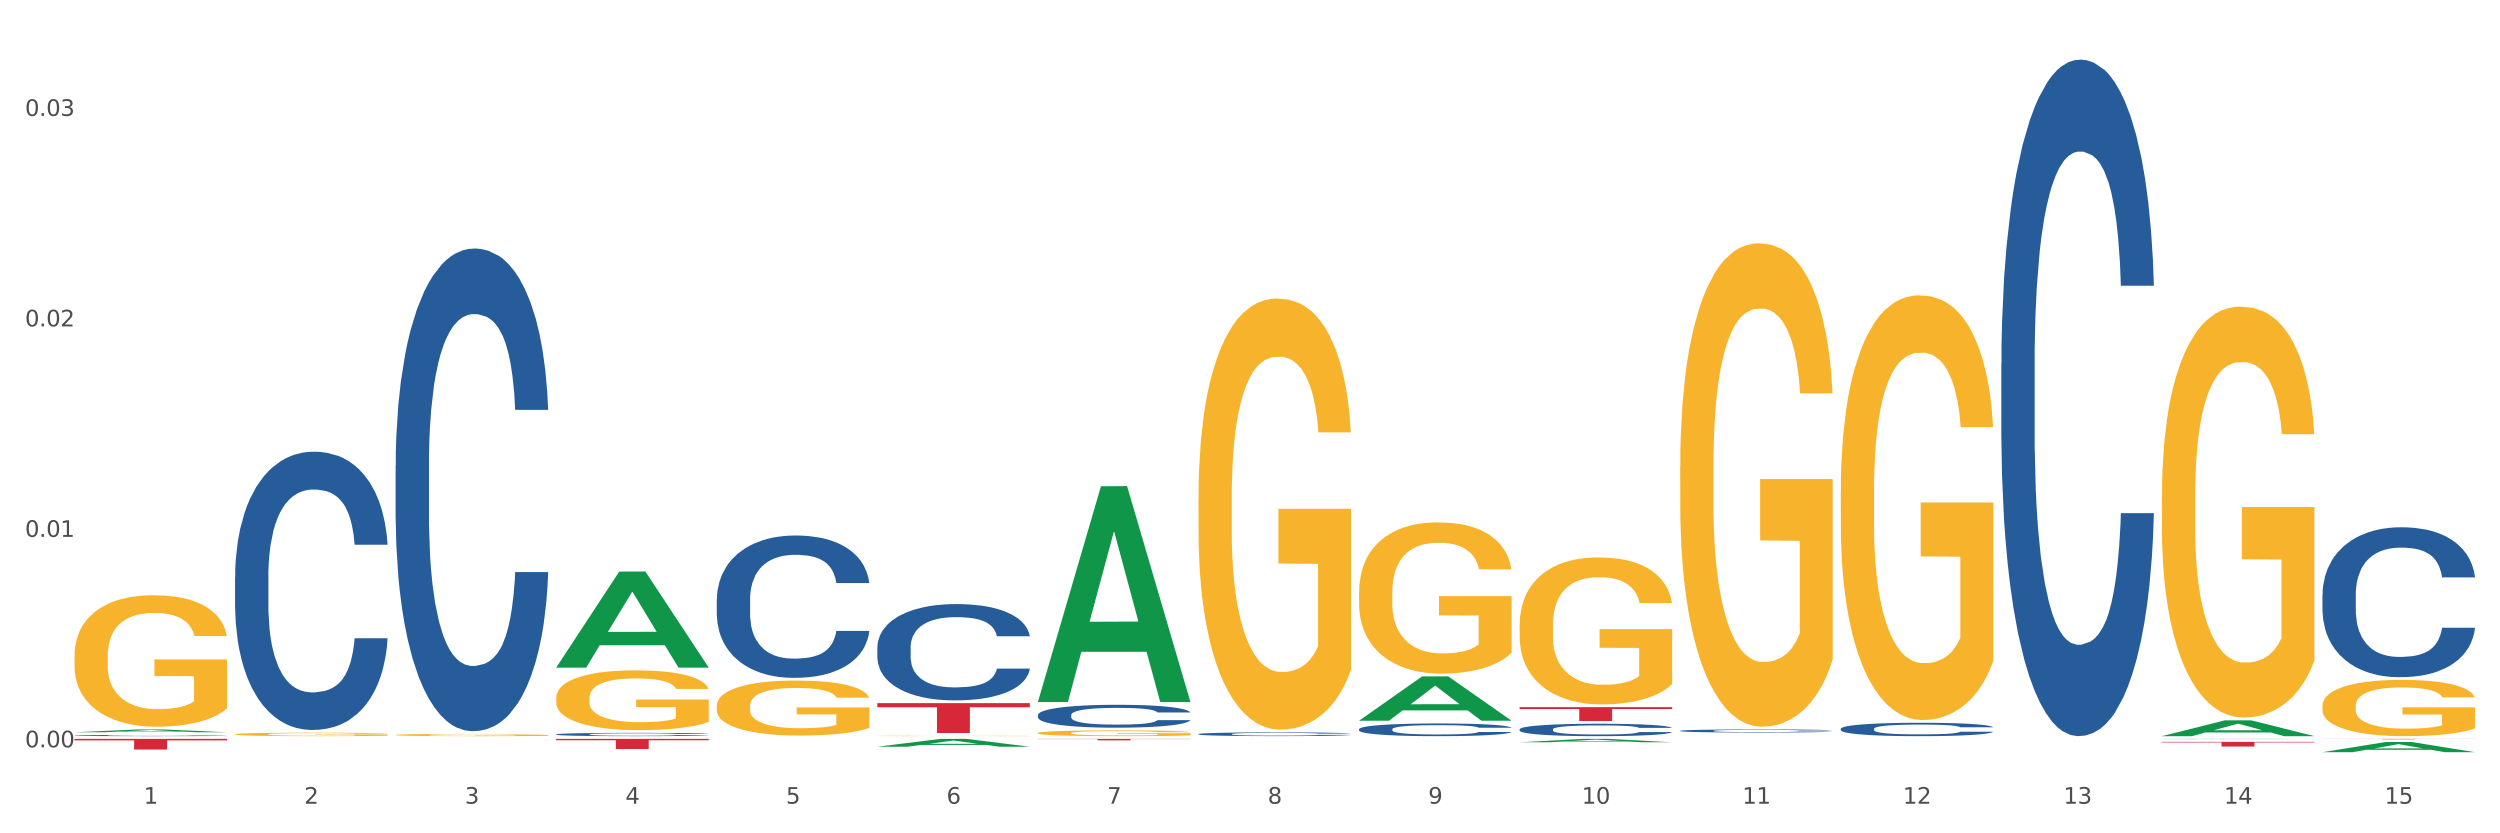 <?xml version="1.0" encoding="utf-8" standalone="no"?>
<!DOCTYPE svg PUBLIC "-//W3C//DTD SVG 1.1//EN"
  "http://www.w3.org/Graphics/SVG/1.1/DTD/svg11.dtd">
<svg xmlns:xlink="http://www.w3.org/1999/xlink" width="1080pt" height="360pt" viewBox="0 0 1080 360" xmlns="http://www.w3.org/2000/svg" version="1.1">
 <rect x="0" y="0" width="1080" height="360" fill="#333333" stroke="none"/>
 <defs>
  <style type="text/css">*{stroke-linejoin: round; stroke-linecap: butt}</style>
 </defs>
 <g id="figure_1">
  <g id="patch_1">
   <path d="M 0 360 
L 1080 360 
L 1080 0 
L 0 0 
z
" style="fill: #ffffff; stroke: #ffffff; stroke-linejoin: miter"/>
  </g>
  <g id="axes_1">
   <g id="matplotlib.axis_1">
    <g id="xtick_1">
     <g id="text_1">
      <!-- 1 -->
      <g style="fill: #4d4d4d" transform="translate(62.07 347.204) scale(0.096 -0.096)">
       <defs>
        <path id="DejaVuSans-31" d="M 794 531 
L 1825 531 
L 1825 4091 
L 703 3866 
L 703 4441 
L 1819 4666 
L 2450 4666 
L 2450 531 
L 3481 531 
L 3481 0 
L 794 0 
L 794 531 
z
" transform="scale(0.016)"/>
       </defs>
       <use xlink:href="#DejaVuSans-31"/>
      </g>
     </g>
    </g>
    <g id="xtick_2">
     <g id="text_2">
      <!-- 2 -->
      <g style="fill: #4d4d4d" transform="translate(131.436 347.204) scale(0.096 -0.096)">
       <defs>
        <path id="DejaVuSans-32" d="M 1228 531 
L 3431 531 
L 3431 0 
L 469 0 
L 469 531 
Q 828 903 1448 1529 
Q 2069 2156 2228 2338 
Q 2531 2678 2651 2914 
Q 2772 3150 2772 3378 
Q 2772 3750 2511 3984 
Q 2250 4219 1831 4219 
Q 1534 4219 1204 4116 
Q 875 4013 500 3803 
L 500 4441 
Q 881 4594 1212 4672 
Q 1544 4750 1819 4750 
Q 2544 4750 2975 4387 
Q 3406 4025 3406 3419 
Q 3406 3131 3298 2873 
Q 3191 2616 2906 2266 
Q 2828 2175 2409 1742 
Q 1991 1309 1228 531 
z
" transform="scale(0.016)"/>
       </defs>
       <use xlink:href="#DejaVuSans-32"/>
      </g>
     </g>
    </g>
    <g id="xtick_3">
     <g id="text_3">
      <!-- 3 -->
      <g style="fill: #4d4d4d" transform="translate(200.802 347.204) scale(0.096 -0.096)">
       <defs>
        <path id="DejaVuSans-33" d="M 2597 2516 
Q 3050 2419 3304 2112 
Q 3559 1806 3559 1356 
Q 3559 666 3084 287 
Q 2609 -91 1734 -91 
Q 1441 -91 1130 -33 
Q 819 25 488 141 
L 488 750 
Q 750 597 1062 519 
Q 1375 441 1716 441 
Q 2309 441 2620 675 
Q 2931 909 2931 1356 
Q 2931 1769 2642 2001 
Q 2353 2234 1838 2234 
L 1294 2234 
L 1294 2753 
L 1863 2753 
Q 2328 2753 2575 2939 
Q 2822 3125 2822 3475 
Q 2822 3834 2567 4026 
Q 2313 4219 1838 4219 
Q 1578 4219 1281 4162 
Q 984 4106 628 3988 
L 628 4550 
Q 988 4650 1302 4700 
Q 1616 4750 1894 4750 
Q 2613 4750 3031 4423 
Q 3450 4097 3450 3541 
Q 3450 3153 3228 2886 
Q 3006 2619 2597 2516 
z
" transform="scale(0.016)"/>
       </defs>
       <use xlink:href="#DejaVuSans-33"/>
      </g>
     </g>
    </g>
    <g id="xtick_4">
     <g id="text_4">
      <!-- 4 -->
      <g style="fill: #4d4d4d" transform="translate(270.169 347.204) scale(0.096 -0.096)">
       <defs>
        <path id="DejaVuSans-34" d="M 2419 4116 
L 825 1625 
L 2419 1625 
L 2419 4116 
z
M 2253 4666 
L 3047 4666 
L 3047 1625 
L 3713 1625 
L 3713 1100 
L 3047 1100 
L 3047 0 
L 2419 0 
L 2419 1100 
L 313 1100 
L 313 1709 
L 2253 4666 
z
" transform="scale(0.016)"/>
       </defs>
       <use xlink:href="#DejaVuSans-34"/>
      </g>
     </g>
    </g>
    <g id="xtick_5">
     <g id="text_5">
      <!-- 5 -->
      <g style="fill: #4d4d4d" transform="translate(339.535 347.204) scale(0.096 -0.096)">
       <defs>
        <path id="DejaVuSans-35" d="M 691 4666 
L 3169 4666 
L 3169 4134 
L 1269 4134 
L 1269 2991 
Q 1406 3038 1543 3061 
Q 1681 3084 1819 3084 
Q 2600 3084 3056 2656 
Q 3513 2228 3513 1497 
Q 3513 744 3044 326 
Q 2575 -91 1722 -91 
Q 1428 -91 1123 -41 
Q 819 9 494 109 
L 494 744 
Q 775 591 1075 516 
Q 1375 441 1709 441 
Q 2250 441 2565 725 
Q 2881 1009 2881 1497 
Q 2881 1984 2565 2268 
Q 2250 2553 1709 2553 
Q 1456 2553 1204 2497 
Q 953 2441 691 2322 
L 691 4666 
z
" transform="scale(0.016)"/>
       </defs>
       <use xlink:href="#DejaVuSans-35"/>
      </g>
     </g>
    </g>
    <g id="xtick_6">
     <g id="text_6">
      <!-- 6 -->
      <g style="fill: #4d4d4d" transform="translate(408.901 347.204) scale(0.096 -0.096)">
       <defs>
        <path id="DejaVuSans-36" d="M 2113 2584 
Q 1688 2584 1439 2293 
Q 1191 2003 1191 1497 
Q 1191 994 1439 701 
Q 1688 409 2113 409 
Q 2538 409 2786 701 
Q 3034 994 3034 1497 
Q 3034 2003 2786 2293 
Q 2538 2584 2113 2584 
z
M 3366 4563 
L 3366 3988 
Q 3128 4100 2886 4159 
Q 2644 4219 2406 4219 
Q 1781 4219 1451 3797 
Q 1122 3375 1075 2522 
Q 1259 2794 1537 2939 
Q 1816 3084 2150 3084 
Q 2853 3084 3261 2657 
Q 3669 2231 3669 1497 
Q 3669 778 3244 343 
Q 2819 -91 2113 -91 
Q 1303 -91 875 529 
Q 447 1150 447 2328 
Q 447 3434 972 4092 
Q 1497 4750 2381 4750 
Q 2619 4750 2861 4703 
Q 3103 4656 3366 4563 
z
" transform="scale(0.016)"/>
       </defs>
       <use xlink:href="#DejaVuSans-36"/>
      </g>
     </g>
    </g>
    <g id="xtick_7">
     <g id="text_7">
      <!-- 7 -->
      <g style="fill: #4d4d4d" transform="translate(478.267 347.204) scale(0.096 -0.096)">
       <defs>
        <path id="DejaVuSans-37" d="M 525 4666 
L 3525 4666 
L 3525 4397 
L 1831 0 
L 1172 0 
L 2766 4134 
L 525 4134 
L 525 4666 
z
" transform="scale(0.016)"/>
       </defs>
       <use xlink:href="#DejaVuSans-37"/>
      </g>
     </g>
    </g>
    <g id="xtick_8">
     <g id="text_8">
      <!-- 8 -->
      <g style="fill: #4d4d4d" transform="translate(547.634 347.204) scale(0.096 -0.096)">
       <defs>
        <path id="DejaVuSans-38" d="M 2034 2216 
Q 1584 2216 1326 1975 
Q 1069 1734 1069 1313 
Q 1069 891 1326 650 
Q 1584 409 2034 409 
Q 2484 409 2743 651 
Q 3003 894 3003 1313 
Q 3003 1734 2745 1975 
Q 2488 2216 2034 2216 
z
M 1403 2484 
Q 997 2584 770 2862 
Q 544 3141 544 3541 
Q 544 4100 942 4425 
Q 1341 4750 2034 4750 
Q 2731 4750 3128 4425 
Q 3525 4100 3525 3541 
Q 3525 3141 3298 2862 
Q 3072 2584 2669 2484 
Q 3125 2378 3379 2068 
Q 3634 1759 3634 1313 
Q 3634 634 3220 271 
Q 2806 -91 2034 -91 
Q 1263 -91 848 271 
Q 434 634 434 1313 
Q 434 1759 690 2068 
Q 947 2378 1403 2484 
z
M 1172 3481 
Q 1172 3119 1398 2916 
Q 1625 2713 2034 2713 
Q 2441 2713 2670 2916 
Q 2900 3119 2900 3481 
Q 2900 3844 2670 4047 
Q 2441 4250 2034 4250 
Q 1625 4250 1398 4047 
Q 1172 3844 1172 3481 
z
" transform="scale(0.016)"/>
       </defs>
       <use xlink:href="#DejaVuSans-38"/>
      </g>
     </g>
    </g>
    <g id="xtick_9">
     <g id="text_9">
      <!-- 9 -->
      <g style="fill: #4d4d4d" transform="translate(617 347.204) scale(0.096 -0.096)">
       <defs>
        <path id="DejaVuSans-39" d="M 703 97 
L 703 672 
Q 941 559 1184 500 
Q 1428 441 1663 441 
Q 2288 441 2617 861 
Q 2947 1281 2994 2138 
Q 2813 1869 2534 1725 
Q 2256 1581 1919 1581 
Q 1219 1581 811 2004 
Q 403 2428 403 3163 
Q 403 3881 828 4315 
Q 1253 4750 1959 4750 
Q 2769 4750 3195 4129 
Q 3622 3509 3622 2328 
Q 3622 1225 3098 567 
Q 2575 -91 1691 -91 
Q 1453 -91 1209 -44 
Q 966 3 703 97 
z
M 1959 2075 
Q 2384 2075 2632 2365 
Q 2881 2656 2881 3163 
Q 2881 3666 2632 3958 
Q 2384 4250 1959 4250 
Q 1534 4250 1286 3958 
Q 1038 3666 1038 3163 
Q 1038 2656 1286 2365 
Q 1534 2075 1959 2075 
z
" transform="scale(0.016)"/>
       </defs>
       <use xlink:href="#DejaVuSans-39"/>
      </g>
     </g>
    </g>
    <g id="xtick_10">
     <g id="text_10">
      <!-- 10 -->
      <g style="fill: #4d4d4d" transform="translate(683.312 347.204) scale(0.096 -0.096)">
       <defs>
        <path id="DejaVuSans-30" d="M 2034 4250 
Q 1547 4250 1301 3770 
Q 1056 3291 1056 2328 
Q 1056 1369 1301 889 
Q 1547 409 2034 409 
Q 2525 409 2770 889 
Q 3016 1369 3016 2328 
Q 3016 3291 2770 3770 
Q 2525 4250 2034 4250 
z
M 2034 4750 
Q 2819 4750 3233 4129 
Q 3647 3509 3647 2328 
Q 3647 1150 3233 529 
Q 2819 -91 2034 -91 
Q 1250 -91 836 529 
Q 422 1150 422 2328 
Q 422 3509 836 4129 
Q 1250 4750 2034 4750 
z
" transform="scale(0.016)"/>
       </defs>
       <use xlink:href="#DejaVuSans-31"/>
       <use xlink:href="#DejaVuSans-30" transform="translate(63.623 0)"/>
      </g>
     </g>
    </g>
    <g id="xtick_11">
     <g id="text_11">
      <!-- 11 -->
      <g style="fill: #4d4d4d" transform="translate(752.678 347.204) scale(0.096 -0.096)">
       <use xlink:href="#DejaVuSans-31"/>
       <use xlink:href="#DejaVuSans-31" transform="translate(63.623 0)"/>
      </g>
     </g>
    </g>
    <g id="xtick_12">
     <g id="text_12">
      <!-- 12 -->
      <g style="fill: #4d4d4d" transform="translate(822.044 347.204) scale(0.096 -0.096)">
       <use xlink:href="#DejaVuSans-31"/>
       <use xlink:href="#DejaVuSans-32" transform="translate(63.623 0)"/>
      </g>
     </g>
    </g>
    <g id="xtick_13">
     <g id="text_13">
      <!-- 13 -->
      <g style="fill: #4d4d4d" transform="translate(891.411 347.204) scale(0.096 -0.096)">
       <use xlink:href="#DejaVuSans-31"/>
       <use xlink:href="#DejaVuSans-33" transform="translate(63.623 0)"/>
      </g>
     </g>
    </g>
    <g id="xtick_14">
     <g id="text_14">
      <!-- 14 -->
      <g style="fill: #4d4d4d" transform="translate(960.777 347.204) scale(0.096 -0.096)">
       <use xlink:href="#DejaVuSans-31"/>
       <use xlink:href="#DejaVuSans-34" transform="translate(63.623 0)"/>
      </g>
     </g>
    </g>
    <g id="xtick_15">
     <g id="text_15">
      <!-- 15 -->
      <g style="fill: #4d4d4d" transform="translate(1030.143 347.204) scale(0.096 -0.096)">
       <use xlink:href="#DejaVuSans-31"/>
       <use xlink:href="#DejaVuSans-35" transform="translate(63.623 0)"/>
      </g>
     </g>
    </g>
    <g id="xtick_16"/>
    <g id="xtick_17"/>
    <g id="xtick_18"/>
    <g id="xtick_19"/>
    <g id="xtick_20"/>
    <g id="xtick_21"/>
    <g id="xtick_22"/>
    <g id="xtick_23"/>
    <g id="xtick_24"/>
    <g id="xtick_25"/>
    <g id="xtick_26"/>
    <g id="xtick_27"/>
    <g id="xtick_28"/>
    <g id="xtick_29"/>
   </g>
   <g id="matplotlib.axis_2">
    <g id="ytick_1">
     <g id="text_16">
      <!-- 0.00 -->
      <g style="fill: #4d4d4d" transform="translate(10.8 322.846) scale(0.096 -0.096)">
       <defs>
        <path id="DejaVuSans-2e" d="M 684 794 
L 1344 794 
L 1344 0 
L 684 0 
L 684 794 
z
" transform="scale(0.016)"/>
       </defs>
       <use xlink:href="#DejaVuSans-30"/>
       <use xlink:href="#DejaVuSans-2e" transform="translate(63.623 0)"/>
       <use xlink:href="#DejaVuSans-30" transform="translate(95.41 0)"/>
       <use xlink:href="#DejaVuSans-30" transform="translate(159.033 0)"/>
      </g>
     </g>
    </g>
    <g id="ytick_2">
     <g id="text_17">
      <!-- 0.01 -->
      <g style="fill: #4d4d4d" transform="translate(10.8 231.923) scale(0.096 -0.096)">
       <use xlink:href="#DejaVuSans-30"/>
       <use xlink:href="#DejaVuSans-2e" transform="translate(63.623 0)"/>
       <use xlink:href="#DejaVuSans-30" transform="translate(95.41 0)"/>
       <use xlink:href="#DejaVuSans-31" transform="translate(159.033 0)"/>
      </g>
     </g>
    </g>
    <g id="ytick_3">
     <g id="text_18">
      <!-- 0.02 -->
      <g style="fill: #4d4d4d" transform="translate(10.8 141) scale(0.096 -0.096)">
       <use xlink:href="#DejaVuSans-30"/>
       <use xlink:href="#DejaVuSans-2e" transform="translate(63.623 0)"/>
       <use xlink:href="#DejaVuSans-30" transform="translate(95.41 0)"/>
       <use xlink:href="#DejaVuSans-32" transform="translate(159.033 0)"/>
      </g>
     </g>
    </g>
    <g id="ytick_4">
     <g id="text_19">
      <!-- 0.03 -->
      <g style="fill: #4d4d4d" transform="translate(10.8 50.077) scale(0.096 -0.096)">
       <use xlink:href="#DejaVuSans-30"/>
       <use xlink:href="#DejaVuSans-2e" transform="translate(63.623 0)"/>
       <use xlink:href="#DejaVuSans-30" transform="translate(95.41 0)"/>
       <use xlink:href="#DejaVuSans-33" transform="translate(159.033 0)"/>
      </g>
     </g>
    </g>
    <g id="ytick_5"/>
    <g id="ytick_6"/>
    <g id="ytick_7"/>
   </g>
   <g id="PolyCollection_1">
    <path d="M 32.175 316.334 
L 32.243 316.332 
L 59.417 315.123 
L 70.695 315.122 
L 98.073 316.336 
L 85.029 316.336 
L 79.119 316.053 
L 51.061 316.053 
L 50.857 316.058 
L 45.151 316.336 
L 32.175 316.336 
L 32.175 316.334 
L 54.594 315.884 
L 75.586 315.883 
L 65.192 315.38 
L 65.056 315.378 
L 64.92 315.382 
L 54.526 315.883 
L 54.594 315.884 
L 32.175 316.334 
z
" clip-path="url(#p5321f08492)" style="fill: #109648"/>
    <path d="M 656.471 270.158 
L 656.549 270.1 
L 656.549 268.012 
L 656.704 266.214 
L 657.482 261.865 
L 658.649 258.27 
L 659.505 256.357 
L 660.361 254.791 
L 661.372 253.225 
L 662.617 251.602 
L 664.874 249.224 
L 666.274 248.007 
L 667.986 246.731 
L 671.098 244.875 
L 673.354 243.832 
L 675.688 242.962 
L 679.5 241.918 
L 681.99 241.454 
L 684.635 241.106 
L 687.825 240.874 
L 690.237 240.816 
L 695.527 240.99 
L 700.04 241.512 
L 702.218 241.918 
L 705.019 242.614 
L 706.497 243.078 
L 708.909 244.006 
L 711.399 245.223 
L 713.111 246.267 
L 715.678 248.239 
L 717.623 250.21 
L 719.412 252.646 
L 720.346 254.327 
L 721.046 255.893 
L 721.669 257.69 
L 722.291 260.532 
L 708.287 260.532 
L 707.742 258.502 
L 706.886 256.589 
L 705.642 254.733 
L 704.552 253.573 
L 702.685 252.124 
L 700.973 251.196 
L 699.184 250.5 
L 697.006 249.92 
L 695.294 249.63 
L 692.882 249.398 
L 688.136 249.456 
L 684.946 249.92 
L 682.768 250.5 
L 681.367 251.022 
L 680.123 251.602 
L 678.722 252.414 
L 677.088 253.631 
L 675.921 254.733 
L 674.754 256.125 
L 673.821 257.516 
L 672.965 259.14 
L 672.265 260.88 
L 671.72 262.677 
L 671.253 264.881 
L 670.864 268.534 
L 670.864 276.478 
L 671.02 278.276 
L 671.409 280.653 
L 671.876 282.451 
L 672.654 284.596 
L 673.354 286.046 
L 674.677 288.133 
L 676.155 289.873 
L 677.322 290.975 
L 678.489 291.903 
L 680.512 293.178 
L 682.768 294.222 
L 684.713 294.86 
L 687.358 295.44 
L 689.148 295.672 
L 690.704 295.788 
L 694.516 295.788 
L 697.239 295.614 
L 700.273 295.208 
L 702.607 294.686 
L 704.552 294.048 
L 706.731 293.004 
L 708.131 292.019 
L 708.131 279.899 
L 691.015 279.841 
L 691.015 271.781 
L 722.369 271.781 
L 722.369 295.44 
L 721.046 296.657 
L 719.568 297.759 
L 718.012 298.745 
L 715.678 299.963 
L 712.877 301.122 
L 710.387 301.934 
L 707.742 302.63 
L 704.63 303.268 
L 700.584 303.848 
L 698.095 304.08 
L 694.983 304.254 
L 691.326 304.312 
L 688.136 304.196 
L 685.024 303.906 
L 681.756 303.384 
L 678.567 302.63 
L 676.155 301.876 
L 673.743 300.948 
L 671.175 299.731 
L 669.153 298.571 
L 667.597 297.527 
L 665.885 296.194 
L 664.018 294.454 
L 662.617 292.888 
L 661.372 291.265 
L 660.05 289.177 
L 659.116 287.38 
L 658.183 285.118 
L 657.638 283.437 
L 657.016 280.827 
L 656.549 277.174 
L 656.471 270.158 
z
" clip-path="url(#p5321f08492)" style="fill: #f7b32b"/>
    <path d="M 725.837 201.607 
L 725.915 201.416 
L 725.915 194.55 
L 726.071 188.638 
L 726.849 174.334 
L 728.016 162.509 
L 728.871 156.215 
L 729.727 151.065 
L 730.739 145.916 
L 731.984 140.576 
L 734.24 132.756 
L 735.64 128.751 
L 737.352 124.555 
L 740.464 118.452 
L 742.72 115.019 
L 745.054 112.158 
L 748.866 108.725 
L 751.356 107.199 
L 754.001 106.055 
L 757.191 105.292 
L 759.603 105.101 
L 764.894 105.674 
L 769.406 107.39 
L 771.585 108.725 
L 774.385 111.014 
L 775.864 112.54 
L 778.275 115.591 
L 780.765 119.596 
L 782.477 123.029 
L 785.044 129.514 
L 786.989 135.998 
L 788.779 144.009 
L 789.712 149.54 
L 790.412 154.689 
L 791.035 160.602 
L 791.657 169.947 
L 777.653 169.947 
L 777.108 163.272 
L 776.253 156.978 
L 775.008 150.875 
L 773.919 147.06 
L 772.051 142.292 
L 770.34 139.241 
L 768.55 136.952 
L 766.372 135.045 
L 764.66 134.091 
L 762.248 133.328 
L 757.502 133.519 
L 754.313 135.045 
L 752.134 136.952 
L 750.734 138.669 
L 749.489 140.576 
L 748.088 143.246 
L 746.455 147.251 
L 745.288 150.875 
L 744.121 155.452 
L 743.187 160.029 
L 742.331 165.37 
L 741.631 171.091 
L 741.086 177.004 
L 740.62 184.251 
L 740.23 196.267 
L 740.23 222.396 
L 740.386 228.308 
L 740.775 236.128 
L 741.242 242.04 
L 742.02 249.097 
L 742.72 253.865 
L 744.043 260.731 
L 745.521 266.452 
L 746.688 270.076 
L 747.855 273.128 
L 749.878 277.323 
L 752.134 280.756 
L 754.079 282.854 
L 756.724 284.762 
L 758.514 285.525 
L 760.07 285.906 
L 763.882 285.906 
L 766.605 285.334 
L 769.639 283.999 
L 771.974 282.282 
L 773.919 280.184 
L 776.097 276.751 
L 777.497 273.509 
L 777.497 233.648 
L 760.381 233.457 
L 760.381 206.947 
L 791.735 206.947 
L 791.735 284.762 
L 790.412 288.767 
L 788.934 292.391 
L 787.378 295.633 
L 785.044 299.638 
L 782.243 303.452 
L 779.754 306.123 
L 777.108 308.411 
L 773.996 310.509 
L 769.951 312.416 
L 767.461 313.179 
L 764.349 313.751 
L 760.692 313.942 
L 757.502 313.561 
L 754.39 312.607 
L 751.123 310.891 
L 747.933 308.411 
L 745.521 305.932 
L 743.109 302.88 
L 740.542 298.875 
L 738.519 295.061 
L 736.963 291.628 
L 735.251 287.241 
L 733.384 281.519 
L 731.984 276.37 
L 730.739 271.03 
L 729.416 264.164 
L 728.482 258.251 
L 727.549 250.813 
L 727.004 245.282 
L 726.382 236.7 
L 725.915 224.684 
L 725.837 201.607 
z
" clip-path="url(#p5321f08492)" style="fill: #f7b32b"/>
    <path d="M 795.203 212.365 
L 795.281 212.197 
L 795.281 206.165 
L 795.437 200.97 
L 796.215 188.402 
L 797.382 178.013 
L 798.238 172.483 
L 799.094 167.959 
L 800.105 163.434 
L 801.35 158.743 
L 803.606 151.872 
L 805.006 148.353 
L 806.718 144.667 
L 809.83 139.304 
L 812.086 136.288 
L 814.42 133.775 
L 818.233 130.758 
L 820.722 129.418 
L 823.368 128.412 
L 826.557 127.742 
L 828.969 127.575 
L 834.26 128.077 
L 838.772 129.585 
L 840.951 130.758 
L 843.752 132.769 
L 845.23 134.11 
L 847.642 136.791 
L 850.131 140.31 
L 851.843 143.326 
L 854.41 149.023 
L 856.355 154.721 
L 858.145 161.759 
L 859.078 166.618 
L 859.779 171.143 
L 860.401 176.337 
L 861.024 184.548 
L 847.019 184.548 
L 846.475 178.683 
L 845.619 173.154 
L 844.374 167.791 
L 843.285 164.44 
L 841.418 160.251 
L 839.706 157.57 
L 837.916 155.559 
L 835.738 153.883 
L 834.026 153.045 
L 831.615 152.375 
L 826.869 152.542 
L 823.679 153.883 
L 821.5 155.559 
L 820.1 157.067 
L 818.855 158.743 
L 817.455 161.088 
L 815.821 164.607 
L 814.654 167.791 
L 813.487 171.813 
L 812.553 175.835 
L 811.697 180.527 
L 810.997 185.554 
L 810.453 190.748 
L 809.986 197.116 
L 809.597 207.673 
L 809.597 230.63 
L 809.752 235.825 
L 810.141 242.695 
L 810.608 247.89 
L 811.386 254.09 
L 812.086 258.279 
L 813.409 264.311 
L 814.887 269.338 
L 816.054 272.522 
L 817.221 275.203 
L 819.244 278.89 
L 821.5 281.906 
L 823.445 283.749 
L 826.091 285.425 
L 827.88 286.095 
L 829.436 286.43 
L 833.248 286.43 
L 835.971 285.928 
L 839.006 284.755 
L 841.34 283.247 
L 843.285 281.403 
L 845.463 278.387 
L 846.864 275.538 
L 846.864 240.516 
L 829.747 240.349 
L 829.747 217.057 
L 861.101 217.057 
L 861.101 285.425 
L 859.779 288.944 
L 858.3 292.128 
L 856.744 294.977 
L 854.41 298.496 
L 851.61 301.847 
L 849.12 304.193 
L 846.475 306.204 
L 843.363 308.047 
L 839.317 309.723 
L 836.827 310.393 
L 833.715 310.896 
L 830.059 311.063 
L 826.869 310.728 
L 823.757 309.89 
L 820.489 308.382 
L 817.299 306.204 
L 814.887 304.025 
L 812.475 301.344 
L 809.908 297.825 
L 807.885 294.474 
L 806.329 291.458 
L 804.617 287.603 
L 802.75 282.576 
L 801.35 278.052 
L 800.105 273.36 
L 798.782 267.328 
L 797.849 262.133 
L 796.915 255.598 
L 796.37 250.738 
L 795.748 243.198 
L 795.281 232.641 
L 795.203 212.365 
z
" clip-path="url(#p5321f08492)" style="fill: #f7b32b"/>
    <path d="M 933.936 214.494 
L 934.014 214.332 
L 934.014 208.495 
L 934.169 203.468 
L 934.947 191.307 
L 936.114 181.254 
L 936.97 175.903 
L 937.826 171.525 
L 938.837 167.147 
L 940.082 162.607 
L 942.338 155.959 
L 943.739 152.554 
L 945.45 148.987 
L 948.563 143.798 
L 950.819 140.879 
L 953.153 138.447 
L 956.965 135.528 
L 959.455 134.231 
L 962.1 133.258 
L 965.29 132.61 
L 967.702 132.448 
L 972.992 132.934 
L 977.505 134.393 
L 979.683 135.528 
L 982.484 137.474 
L 983.962 138.771 
L 986.374 141.366 
L 988.864 144.771 
L 990.575 147.689 
L 993.143 153.202 
L 995.088 158.715 
L 996.877 165.526 
L 997.811 170.228 
L 998.511 174.606 
L 999.134 179.632 
L 999.756 187.578 
L 985.752 187.578 
L 985.207 181.902 
L 984.351 176.552 
L 983.106 171.363 
L 982.017 168.12 
L 980.15 164.066 
L 978.438 161.472 
L 976.649 159.526 
L 974.47 157.905 
L 972.759 157.094 
L 970.347 156.445 
L 965.601 156.608 
L 962.411 157.905 
L 960.233 159.526 
L 958.832 160.986 
L 957.588 162.607 
L 956.187 164.877 
L 954.553 168.282 
L 953.386 171.363 
L 952.219 175.254 
L 951.286 179.146 
L 950.43 183.686 
L 949.73 188.551 
L 949.185 193.577 
L 948.718 199.739 
L 948.329 209.954 
L 948.329 232.168 
L 948.485 237.195 
L 948.874 243.843 
L 949.341 248.869 
L 950.119 254.869 
L 950.819 258.922 
L 952.141 264.76 
L 953.62 269.624 
L 954.787 272.705 
L 955.954 275.299 
L 957.977 278.866 
L 960.233 281.785 
L 962.178 283.569 
L 964.823 285.19 
L 966.613 285.839 
L 968.169 286.163 
L 971.981 286.163 
L 974.704 285.677 
L 977.738 284.542 
L 980.072 283.082 
L 982.017 281.299 
L 984.196 278.38 
L 985.596 275.624 
L 985.596 241.735 
L 968.48 241.573 
L 968.48 219.034 
L 999.834 219.034 
L 999.834 285.19 
L 998.511 288.595 
L 997.033 291.676 
L 995.477 294.433 
L 993.143 297.838 
L 990.342 301.081 
L 987.852 303.351 
L 985.207 305.296 
L 982.095 307.08 
L 978.049 308.702 
L 975.56 309.35 
L 972.448 309.837 
L 968.791 309.999 
L 965.601 309.674 
L 962.489 308.864 
L 959.221 307.404 
L 956.032 305.296 
L 953.62 303.189 
L 951.208 300.594 
L 948.64 297.189 
L 946.618 293.946 
L 945.061 291.028 
L 943.35 287.298 
L 941.483 282.434 
L 940.082 278.056 
L 938.837 273.516 
L 937.515 267.678 
L 936.581 262.652 
L 935.648 256.328 
L 935.103 251.626 
L 934.48 244.329 
L 934.014 234.114 
L 933.936 214.494 
z
" clip-path="url(#p5321f08492)" style="fill: #f7b32b"/>
    <path d="M 1003.302 304.952 
L 1003.38 304.93 
L 1003.38 304.131 
L 1003.535 303.443 
L 1004.314 301.778 
L 1005.481 300.402 
L 1006.336 299.67 
L 1007.192 299.071 
L 1008.204 298.471 
L 1009.448 297.85 
L 1011.705 296.94 
L 1013.105 296.474 
L 1014.817 295.986 
L 1017.929 295.275 
L 1020.185 294.876 
L 1022.519 294.543 
L 1026.331 294.143 
L 1028.821 293.966 
L 1031.466 293.833 
L 1034.656 293.744 
L 1037.068 293.722 
L 1042.358 293.788 
L 1046.871 293.988 
L 1049.049 294.143 
L 1051.85 294.41 
L 1053.328 294.587 
L 1055.74 294.942 
L 1058.23 295.409 
L 1059.942 295.808 
L 1062.509 296.563 
L 1064.454 297.317 
L 1066.244 298.25 
L 1067.177 298.893 
L 1067.877 299.492 
L 1068.5 300.18 
L 1069.122 301.268 
L 1055.118 301.268 
L 1054.573 300.491 
L 1053.717 299.759 
L 1052.473 299.049 
L 1051.383 298.605 
L 1049.516 298.05 
L 1047.805 297.695 
L 1046.015 297.428 
L 1043.837 297.206 
L 1042.125 297.095 
L 1039.713 297.007 
L 1034.967 297.029 
L 1031.777 297.206 
L 1029.599 297.428 
L 1028.199 297.628 
L 1026.954 297.85 
L 1025.553 298.161 
L 1023.919 298.627 
L 1022.752 299.049 
L 1021.585 299.581 
L 1020.652 300.114 
L 1019.796 300.735 
L 1019.096 301.401 
L 1018.551 302.089 
L 1018.084 302.933 
L 1017.695 304.331 
L 1017.695 307.372 
L 1017.851 308.06 
L 1018.24 308.97 
L 1018.707 309.658 
L 1019.485 310.479 
L 1020.185 311.034 
L 1021.508 311.833 
L 1022.986 312.499 
L 1024.153 312.92 
L 1025.32 313.275 
L 1027.343 313.764 
L 1029.599 314.163 
L 1031.544 314.407 
L 1034.189 314.629 
L 1035.979 314.718 
L 1037.535 314.762 
L 1041.347 314.762 
L 1044.07 314.696 
L 1047.104 314.541 
L 1049.438 314.341 
L 1051.383 314.097 
L 1053.562 313.697 
L 1054.962 313.32 
L 1054.962 308.681 
L 1037.846 308.659 
L 1037.846 305.574 
L 1069.2 305.574 
L 1069.2 314.629 
L 1067.877 315.095 
L 1066.399 315.517 
L 1064.843 315.894 
L 1062.509 316.361 
L 1059.708 316.804 
L 1057.219 317.115 
L 1054.573 317.381 
L 1051.461 317.626 
L 1047.416 317.848 
L 1044.926 317.936 
L 1041.814 318.003 
L 1038.157 318.025 
L 1034.967 317.981 
L 1031.855 317.87 
L 1028.588 317.67 
L 1025.398 317.381 
L 1022.986 317.093 
L 1020.574 316.738 
L 1018.007 316.272 
L 1015.984 315.828 
L 1014.428 315.428 
L 1012.716 314.918 
L 1010.849 314.252 
L 1009.448 313.653 
L 1008.204 313.031 
L 1006.881 312.232 
L 1005.947 311.544 
L 1005.014 310.679 
L 1004.469 310.035 
L 1003.847 309.036 
L 1003.38 307.638 
L 1003.302 304.952 
z
" clip-path="url(#p5321f08492)" style="fill: #f7b32b"/>
    <path d="M 101.541 249.15 
L 101.619 249.04 
L 101.619 245.967 
L 101.853 241.795 
L 102.71 234.11 
L 103.8 228.291 
L 105.67 221.485 
L 106.682 218.63 
L 108.006 215.447 
L 110.733 210.287 
L 113.848 205.896 
L 116.029 203.48 
L 117.665 201.943 
L 121.326 199.199 
L 123.429 197.991 
L 125.61 197.003 
L 127.48 196.344 
L 130.595 195.576 
L 133.088 195.247 
L 135.97 195.137 
L 138.385 195.247 
L 141.578 195.686 
L 146.252 197.003 
L 148.044 197.772 
L 150.458 199.089 
L 152.951 200.845 
L 154.976 202.602 
L 157.313 205.127 
L 159.728 208.421 
L 162.064 212.592 
L 163.7 216.435 
L 165.024 220.497 
L 166.193 225.437 
L 167.05 230.816 
L 167.439 235.318 
L 153.185 235.318 
L 152.795 231.256 
L 152.016 226.864 
L 151.237 223.9 
L 150.38 221.485 
L 149.056 218.74 
L 147.888 216.984 
L 145.941 214.898 
L 144.149 213.58 
L 142.669 212.812 
L 140.877 212.153 
L 137.061 211.494 
L 134.334 211.494 
L 132.621 211.714 
L 130.518 212.263 
L 128.726 213.031 
L 126.623 214.349 
L 124.987 215.776 
L 123.351 217.642 
L 122.417 218.96 
L 121.015 221.375 
L 120.08 223.351 
L 118.834 226.754 
L 118.133 229.17 
L 116.886 235.427 
L 116.341 240.038 
L 116.107 243.222 
L 115.952 246.735 
L 115.952 263.861 
L 116.419 271.546 
L 116.808 274.84 
L 117.431 278.572 
L 118.6 283.403 
L 120.314 288.123 
L 122.105 291.527 
L 123.585 293.613 
L 124.987 295.15 
L 126.389 296.357 
L 128.103 297.455 
L 129.505 298.114 
L 131.608 298.772 
L 134.101 299.102 
L 136.048 299.102 
L 140.021 298.553 
L 141.812 298.004 
L 143.526 297.235 
L 145.395 296.028 
L 146.875 294.71 
L 147.732 293.722 
L 149.134 291.636 
L 150.225 289.441 
L 151.159 286.916 
L 151.783 284.72 
L 152.484 281.427 
L 153.029 277.694 
L 153.185 275.718 
L 167.439 275.718 
L 167.128 279.67 
L 166.582 283.512 
L 165.492 288.672 
L 164.635 291.636 
L 163.311 295.259 
L 161.909 298.333 
L 159.961 301.737 
L 158.17 304.262 
L 156.3 306.457 
L 154.275 308.433 
L 150.614 311.178 
L 149.29 311.946 
L 146.486 313.264 
L 144.305 314.032 
L 141.111 314.801 
L 137.84 315.24 
L 134.412 315.35 
L 131.374 315.13 
L 128.025 314.471 
L 125.922 313.813 
L 123.585 312.825 
L 120.859 311.288 
L 118.288 309.421 
L 115.874 307.226 
L 113.615 304.701 
L 111.512 301.846 
L 108.785 297.126 
L 106.76 292.515 
L 105.28 288.233 
L 104.267 284.61 
L 103.255 279.999 
L 102.71 276.816 
L 101.853 269.131 
L 101.541 261.995 
L 101.541 249.15 
z
" clip-path="url(#p5321f08492)" style="fill: #255c99"/>
    <path d="M 32.175 283.399 
L 32.253 283.347 
L 32.253 281.48 
L 32.408 279.872 
L 33.186 275.982 
L 34.353 272.767 
L 35.209 271.055 
L 36.065 269.655 
L 37.076 268.255 
L 38.321 266.802 
L 40.578 264.676 
L 41.978 263.587 
L 43.69 262.446 
L 46.802 260.786 
L 49.058 259.852 
L 51.392 259.074 
L 55.204 258.141 
L 57.694 257.726 
L 60.339 257.415 
L 63.529 257.207 
L 65.941 257.155 
L 71.231 257.311 
L 75.744 257.778 
L 77.922 258.141 
L 80.723 258.763 
L 82.201 259.178 
L 84.613 260.008 
L 87.103 261.097 
L 88.815 262.031 
L 91.382 263.794 
L 93.327 265.558 
L 95.116 267.736 
L 96.05 269.24 
L 96.75 270.64 
L 97.373 272.248 
L 97.995 274.79 
L 83.991 274.79 
L 83.446 272.974 
L 82.59 271.263 
L 81.346 269.603 
L 80.256 268.566 
L 78.389 267.269 
L 76.677 266.439 
L 74.888 265.817 
L 72.71 265.298 
L 70.998 265.039 
L 68.586 264.831 
L 63.84 264.883 
L 60.65 265.298 
L 58.472 265.817 
L 57.071 266.284 
L 55.827 266.802 
L 54.426 267.528 
L 52.792 268.618 
L 51.625 269.603 
L 50.458 270.848 
L 49.525 272.093 
L 48.669 273.545 
L 47.969 275.101 
L 47.424 276.709 
L 46.957 278.679 
L 46.568 281.947 
L 46.568 289.053 
L 46.724 290.66 
L 47.113 292.787 
L 47.58 294.395 
L 48.358 296.314 
L 49.058 297.61 
L 50.381 299.477 
L 51.859 301.033 
L 53.026 302.019 
L 54.193 302.849 
L 56.216 303.99 
L 58.472 304.923 
L 60.417 305.494 
L 63.062 306.012 
L 64.852 306.22 
L 66.408 306.324 
L 70.22 306.324 
L 72.943 306.168 
L 75.977 305.805 
L 78.311 305.338 
L 80.256 304.768 
L 82.435 303.834 
L 83.835 302.952 
L 83.835 292.113 
L 66.719 292.061 
L 66.719 284.851 
L 98.073 284.851 
L 98.073 306.012 
L 96.75 307.102 
L 95.272 308.087 
L 93.716 308.969 
L 91.382 310.058 
L 88.581 311.095 
L 86.091 311.821 
L 83.446 312.444 
L 80.334 313.014 
L 76.288 313.533 
L 73.799 313.74 
L 70.687 313.896 
L 67.03 313.948 
L 63.84 313.844 
L 60.728 313.585 
L 57.461 313.118 
L 54.271 312.444 
L 51.859 311.77 
L 49.447 310.94 
L 46.879 309.851 
L 44.857 308.813 
L 43.301 307.88 
L 41.589 306.687 
L 39.722 305.131 
L 38.321 303.73 
L 37.076 302.278 
L 35.754 300.411 
L 34.82 298.803 
L 33.887 296.78 
L 33.342 295.276 
L 32.72 292.942 
L 32.253 289.675 
L 32.175 283.399 
z
" clip-path="url(#p5321f08492)" style="fill: #f7b32b"/>
    <path d="M 1003.302 319.199 
L 1069.2 319.199 
L 1069.2 319.223 
L 1043.278 319.224 
L 1043.278 319.375 
L 1029.068 319.375 
L 1029.068 319.224 
L 1003.302 319.223 
L 1003.302 319.199 
L 1003.302 319.199 
z
" clip-path="url(#p5321f08492)" style="fill: #d62839"/>
    <path d="M 933.936 320.475 
L 999.834 320.475 
L 999.834 320.755 
L 973.912 320.757 
L 973.912 322.493 
L 959.702 322.493 
L 959.702 320.757 
L 933.936 320.755 
L 933.936 320.477 
L 933.936 320.475 
z
" clip-path="url(#p5321f08492)" style="fill: #d62839"/>
    <path d="M 656.471 305.485 
L 722.369 305.485 
L 722.369 306.319 
L 696.447 306.325 
L 696.447 311.485 
L 682.237 311.485 
L 682.237 306.325 
L 656.471 306.319 
L 656.471 305.491 
L 656.471 305.485 
z
" clip-path="url(#p5321f08492)" style="fill: #d62839"/>
    <path d="M 448.372 319.199 
L 514.27 319.199 
L 514.27 319.288 
L 488.348 319.288 
L 488.348 319.839 
L 474.138 319.839 
L 474.138 319.288 
L 448.372 319.288 
L 448.372 319.199 
L 448.372 319.199 
z
" clip-path="url(#p5321f08492)" style="fill: #d62839"/>
    <path d="M 379.006 303.741 
L 444.904 303.741 
L 444.904 305.536 
L 418.982 305.549 
L 418.982 316.661 
L 404.772 316.661 
L 404.772 305.549 
L 379.006 305.536 
L 379.006 303.753 
L 379.006 303.741 
z
" clip-path="url(#p5321f08492)" style="fill: #d62839"/>
    <path d="M 240.274 319.199 
L 306.172 319.199 
L 306.172 319.805 
L 280.25 319.809 
L 280.25 323.563 
L 266.039 323.563 
L 266.039 319.809 
L 240.274 319.805 
L 240.274 319.203 
L 240.274 319.199 
z
" clip-path="url(#p5321f08492)" style="fill: #d62839"/>
    <path d="M 32.175 319.199 
L 98.073 319.199 
L 98.073 319.838 
L 72.151 319.842 
L 72.151 323.799 
L 57.941 323.799 
L 57.941 319.842 
L 32.175 319.838 
L 32.175 319.203 
L 32.175 319.199 
z
" clip-path="url(#p5321f08492)" style="fill: #d62839"/>
    <path d="M 1003.302 256.878 
L 1003.38 256.819 
L 1003.38 255.163 
L 1003.614 252.915 
L 1004.47 248.774 
L 1005.561 245.639 
L 1007.43 241.971 
L 1008.443 240.433 
L 1009.767 238.718 
L 1012.494 235.938 
L 1015.609 233.572 
L 1017.79 232.27 
L 1019.426 231.442 
L 1023.087 229.963 
L 1025.19 229.312 
L 1027.371 228.78 
L 1029.241 228.425 
L 1032.356 228.011 
L 1034.849 227.834 
L 1037.731 227.774 
L 1040.146 227.834 
L 1043.339 228.07 
L 1048.013 228.78 
L 1049.805 229.194 
L 1052.219 229.904 
L 1054.712 230.85 
L 1056.737 231.797 
L 1059.074 233.157 
L 1061.489 234.932 
L 1063.825 237.18 
L 1065.461 239.25 
L 1066.785 241.439 
L 1067.954 244.101 
L 1068.811 246.999 
L 1069.2 249.425 
L 1054.945 249.425 
L 1054.556 247.236 
L 1053.777 244.87 
L 1052.998 243.273 
L 1052.141 241.971 
L 1050.817 240.493 
L 1049.649 239.546 
L 1047.701 238.422 
L 1045.91 237.712 
L 1044.43 237.298 
L 1042.638 236.943 
L 1038.822 236.588 
L 1036.095 236.588 
L 1034.382 236.707 
L 1032.278 237.002 
L 1030.487 237.417 
L 1028.384 238.126 
L 1026.748 238.895 
L 1025.112 239.901 
L 1024.178 240.611 
L 1022.775 241.912 
L 1021.841 242.977 
L 1020.594 244.811 
L 1019.893 246.112 
L 1018.647 249.484 
L 1018.102 251.968 
L 1017.868 253.684 
L 1017.712 255.577 
L 1017.712 264.805 
L 1018.18 268.946 
L 1018.569 270.72 
L 1019.192 272.731 
L 1020.361 275.334 
L 1022.074 277.878 
L 1023.866 279.712 
L 1025.346 280.836 
L 1026.748 281.664 
L 1028.15 282.314 
L 1029.864 282.906 
L 1031.266 283.261 
L 1033.369 283.616 
L 1035.862 283.793 
L 1037.809 283.793 
L 1041.781 283.497 
L 1043.573 283.202 
L 1045.287 282.788 
L 1047.156 282.137 
L 1048.636 281.427 
L 1049.493 280.895 
L 1050.895 279.771 
L 1051.986 278.588 
L 1052.92 277.227 
L 1053.543 276.044 
L 1054.244 274.269 
L 1054.79 272.258 
L 1054.945 271.193 
L 1069.2 271.193 
L 1068.888 273.323 
L 1068.343 275.393 
L 1067.253 278.174 
L 1066.396 279.771 
L 1065.072 281.723 
L 1063.67 283.379 
L 1061.722 285.213 
L 1059.931 286.573 
L 1058.061 287.757 
L 1056.036 288.821 
L 1052.375 290.3 
L 1051.051 290.714 
L 1048.247 291.424 
L 1046.066 291.838 
L 1042.872 292.252 
L 1039.6 292.489 
L 1036.173 292.548 
L 1033.135 292.43 
L 1029.786 292.075 
L 1027.683 291.72 
L 1025.346 291.187 
L 1022.62 290.359 
L 1020.049 289.354 
L 1017.634 288.171 
L 1015.376 286.81 
L 1013.272 285.272 
L 1010.546 282.728 
L 1008.521 280.244 
L 1007.041 277.937 
L 1006.028 275.985 
L 1005.016 273.5 
L 1004.47 271.785 
L 1003.614 267.644 
L 1003.302 263.799 
L 1003.302 256.878 
z
" clip-path="url(#p5321f08492)" style="fill: #255c99"/>
    <path d="M 933.936 319.245 
L 934.014 319.245 
L 934.014 319.242 
L 934.247 319.239 
L 935.104 319.232 
L 936.195 319.227 
L 938.064 319.221 
L 939.077 319.219 
L 940.401 319.216 
L 943.127 319.212 
L 946.243 319.208 
L 948.424 319.206 
L 950.06 319.205 
L 953.721 319.202 
L 955.824 319.201 
L 958.005 319.2 
L 959.874 319.2 
L 962.99 319.199 
L 965.483 319.199 
L 968.365 319.199 
L 970.779 319.199 
L 973.973 319.199 
L 978.647 319.2 
L 980.438 319.201 
L 982.853 319.202 
L 985.346 319.204 
L 987.371 319.205 
L 989.708 319.207 
L 992.122 319.21 
L 994.459 319.214 
L 996.095 319.217 
L 997.419 319.22 
L 998.587 319.225 
L 999.444 319.229 
L 999.834 319.233 
L 985.579 319.233 
L 985.19 319.23 
L 984.411 319.226 
L 983.632 319.223 
L 982.775 319.221 
L 981.451 319.219 
L 980.283 319.217 
L 978.335 319.216 
L 976.544 319.215 
L 975.064 319.214 
L 973.272 319.213 
L 969.455 319.213 
L 966.729 319.213 
L 965.015 319.213 
L 962.912 319.213 
L 961.121 319.214 
L 959.018 319.215 
L 957.382 319.216 
L 955.746 319.218 
L 954.811 319.219 
L 953.409 319.221 
L 952.475 319.223 
L 951.228 319.226 
L 950.527 319.228 
L 949.281 319.233 
L 948.736 319.237 
L 948.502 319.24 
L 948.346 319.243 
L 948.346 319.257 
L 948.814 319.264 
L 949.203 319.267 
L 949.826 319.27 
L 950.995 319.274 
L 952.708 319.278 
L 954.5 319.281 
L 955.98 319.283 
L 957.382 319.284 
L 958.784 319.285 
L 960.498 319.286 
L 961.9 319.287 
L 964.003 319.287 
L 966.495 319.287 
L 968.443 319.287 
L 972.415 319.287 
L 974.207 319.286 
L 975.92 319.286 
L 977.79 319.285 
L 979.27 319.284 
L 980.127 319.283 
L 981.529 319.281 
L 982.619 319.279 
L 983.554 319.277 
L 984.177 319.275 
L 984.878 319.272 
L 985.423 319.269 
L 985.579 319.267 
L 999.834 319.267 
L 999.522 319.271 
L 998.977 319.274 
L 997.886 319.279 
L 997.03 319.281 
L 995.705 319.284 
L 994.303 319.287 
L 992.356 319.29 
L 990.564 319.292 
L 988.695 319.294 
L 986.67 319.295 
L 983.009 319.298 
L 981.685 319.298 
L 978.88 319.299 
L 976.699 319.3 
L 973.506 319.301 
L 970.234 319.301 
L 966.807 319.301 
L 963.769 319.301 
L 960.42 319.301 
L 958.317 319.3 
L 955.98 319.299 
L 953.253 319.298 
L 950.683 319.296 
L 948.268 319.294 
L 946.009 319.292 
L 943.906 319.29 
L 941.18 319.286 
L 939.155 319.282 
L 937.675 319.278 
L 936.662 319.275 
L 935.65 319.271 
L 935.104 319.268 
L 934.247 319.262 
L 933.936 319.256 
L 933.936 319.245 
z
" clip-path="url(#p5321f08492)" style="fill: #255c99"/>
    <path d="M 864.57 157.077 
L 864.648 156.81 
L 864.648 149.337 
L 864.881 139.194 
L 865.738 120.511 
L 866.829 106.365 
L 868.698 89.817 
L 869.711 82.877 
L 871.035 75.137 
L 873.761 62.592 
L 876.877 51.916 
L 879.058 46.044 
L 880.694 42.308 
L 884.355 35.635 
L 886.458 32.699 
L 888.639 30.297 
L 890.508 28.695 
L 893.624 26.827 
L 896.117 26.026 
L 898.999 25.759 
L 901.413 26.026 
L 904.607 27.094 
L 909.281 30.297 
L 911.072 32.165 
L 913.487 35.368 
L 915.979 39.639 
L 918.005 43.909 
L 920.341 50.048 
L 922.756 58.055 
L 925.093 68.197 
L 926.729 77.539 
L 928.053 87.415 
L 929.221 99.425 
L 930.078 112.504 
L 930.468 123.447 
L 916.213 123.447 
L 915.824 113.571 
L 915.045 102.895 
L 914.266 95.689 
L 913.409 89.817 
L 912.085 83.144 
L 910.916 78.874 
L 908.969 73.802 
L 907.177 70.6 
L 905.697 68.731 
L 903.906 67.13 
L 900.089 65.528 
L 897.363 65.528 
L 895.649 66.062 
L 893.546 67.397 
L 891.754 69.265 
L 889.651 72.468 
L 888.016 75.938 
L 886.38 80.475 
L 885.445 83.678 
L 884.043 89.55 
L 883.108 94.354 
L 881.862 102.628 
L 881.161 108.5 
L 879.915 123.714 
L 879.369 134.924 
L 879.136 142.664 
L 878.98 151.205 
L 878.98 192.842 
L 879.447 211.526 
L 879.837 219.533 
L 880.46 228.607 
L 881.628 240.351 
L 883.342 251.828 
L 885.134 260.102 
L 886.614 265.174 
L 888.016 268.91 
L 889.418 271.846 
L 891.131 274.515 
L 892.533 276.117 
L 894.637 277.718 
L 897.129 278.519 
L 899.076 278.519 
L 903.049 277.184 
L 904.841 275.85 
L 906.554 273.981 
L 908.424 271.045 
L 909.904 267.843 
L 910.76 265.44 
L 912.163 260.369 
L 913.253 255.031 
L 914.188 248.892 
L 914.811 243.554 
L 915.512 235.547 
L 916.057 226.472 
L 916.213 221.668 
L 930.468 221.668 
L 930.156 231.277 
L 929.611 240.618 
L 928.52 253.163 
L 927.663 260.369 
L 926.339 269.177 
L 924.937 276.65 
L 922.99 284.924 
L 921.198 291.063 
L 919.329 296.401 
L 917.304 301.206 
L 913.643 307.878 
L 912.318 309.747 
L 909.514 312.95 
L 907.333 314.818 
L 904.14 316.686 
L 900.868 317.754 
L 897.441 318.021 
L 894.403 317.487 
L 891.053 315.886 
L 888.95 314.284 
L 886.614 311.882 
L 883.887 308.145 
L 881.317 303.608 
L 878.902 298.27 
L 876.643 292.131 
L 874.54 285.191 
L 871.814 273.714 
L 869.789 262.504 
L 868.309 252.095 
L 867.296 243.287 
L 866.283 232.077 
L 865.738 224.337 
L 864.881 205.654 
L 864.57 188.305 
L 864.57 157.077 
z
" clip-path="url(#p5321f08492)" style="fill: #255c99"/>
    <path d="M 795.203 314.838 
L 795.281 314.832 
L 795.281 314.684 
L 795.515 314.484 
L 796.372 314.113 
L 797.462 313.833 
L 799.332 313.506 
L 800.344 313.368 
L 801.669 313.215 
L 804.395 312.966 
L 807.511 312.755 
L 809.692 312.639 
L 811.327 312.565 
L 814.988 312.433 
L 817.092 312.374 
L 819.273 312.327 
L 821.142 312.295 
L 824.258 312.258 
L 826.75 312.242 
L 829.632 312.237 
L 832.047 312.242 
L 835.241 312.263 
L 839.914 312.327 
L 841.706 312.364 
L 844.121 312.427 
L 846.613 312.512 
L 848.638 312.596 
L 850.975 312.718 
L 853.39 312.877 
L 855.727 313.077 
L 857.362 313.262 
L 858.687 313.458 
L 859.855 313.696 
L 860.712 313.955 
L 861.101 314.172 
L 846.847 314.172 
L 846.457 313.976 
L 845.678 313.765 
L 844.899 313.622 
L 844.043 313.506 
L 842.718 313.373 
L 841.55 313.289 
L 839.603 313.188 
L 837.811 313.125 
L 836.331 313.088 
L 834.54 313.056 
L 830.723 313.025 
L 827.997 313.025 
L 826.283 313.035 
L 824.18 313.062 
L 822.388 313.099 
L 820.285 313.162 
L 818.649 313.231 
L 817.014 313.321 
L 816.079 313.384 
L 814.677 313.5 
L 813.742 313.595 
L 812.496 313.759 
L 811.795 313.876 
L 810.548 314.177 
L 810.003 314.399 
L 809.77 314.552 
L 809.614 314.721 
L 809.614 315.546 
L 810.081 315.916 
L 810.471 316.075 
L 811.094 316.254 
L 812.262 316.487 
L 813.976 316.714 
L 815.767 316.878 
L 817.247 316.978 
L 818.649 317.052 
L 820.051 317.111 
L 821.765 317.164 
L 823.167 317.195 
L 825.27 317.227 
L 827.763 317.243 
L 829.71 317.243 
L 833.683 317.216 
L 835.474 317.19 
L 837.188 317.153 
L 839.057 317.095 
L 840.537 317.031 
L 841.394 316.984 
L 842.796 316.883 
L 843.887 316.778 
L 844.822 316.656 
L 845.445 316.55 
L 846.146 316.392 
L 846.691 316.212 
L 846.847 316.117 
L 861.101 316.117 
L 860.79 316.307 
L 860.245 316.492 
L 859.154 316.741 
L 858.297 316.883 
L 856.973 317.058 
L 855.571 317.206 
L 853.624 317.37 
L 851.832 317.491 
L 849.963 317.597 
L 847.937 317.692 
L 844.276 317.824 
L 842.952 317.861 
L 840.148 317.925 
L 837.967 317.962 
L 834.773 317.999 
L 831.502 318.02 
L 828.074 318.025 
L 825.037 318.015 
L 821.687 317.983 
L 819.584 317.951 
L 817.247 317.904 
L 814.521 317.83 
L 811.951 317.74 
L 809.536 317.634 
L 807.277 317.512 
L 805.174 317.375 
L 802.448 317.148 
L 800.422 316.926 
L 798.942 316.719 
L 797.93 316.545 
L 796.917 316.323 
L 796.372 316.17 
L 795.515 315.8 
L 795.203 315.456 
L 795.203 314.838 
z
" clip-path="url(#p5321f08492)" style="fill: #255c99"/>
    <path d="M 725.837 315.714 
L 725.915 315.713 
L 725.915 315.679 
L 726.149 315.633 
L 727.006 315.547 
L 728.096 315.483 
L 729.966 315.408 
L 730.978 315.376 
L 732.302 315.341 
L 735.029 315.284 
L 738.144 315.235 
L 740.325 315.208 
L 741.961 315.191 
L 745.622 315.161 
L 747.725 315.148 
L 749.906 315.137 
L 751.776 315.129 
L 754.891 315.121 
L 757.384 315.117 
L 760.266 315.116 
L 762.681 315.117 
L 765.874 315.122 
L 770.548 315.137 
L 772.34 315.145 
L 774.754 315.16 
L 777.247 315.179 
L 779.272 315.199 
L 781.609 315.227 
L 784.024 315.263 
L 786.36 315.309 
L 787.996 315.352 
L 789.32 315.397 
L 790.489 315.451 
L 791.346 315.511 
L 791.735 315.561 
L 777.481 315.561 
L 777.091 315.516 
L 776.312 315.467 
L 775.533 315.434 
L 774.676 315.408 
L 773.352 315.377 
L 772.184 315.358 
L 770.237 315.335 
L 768.445 315.32 
L 766.965 315.312 
L 765.173 315.304 
L 761.357 315.297 
L 758.63 315.297 
L 756.917 315.299 
L 754.814 315.306 
L 753.022 315.314 
L 750.919 315.329 
L 749.283 315.344 
L 747.647 315.365 
L 746.713 315.38 
L 745.311 315.406 
L 744.376 315.428 
L 743.13 315.466 
L 742.429 315.493 
L 741.182 315.562 
L 740.637 315.613 
L 740.403 315.648 
L 740.248 315.687 
L 740.248 315.877 
L 740.715 315.962 
L 741.104 315.999 
L 741.727 316.04 
L 742.896 316.093 
L 744.61 316.146 
L 746.401 316.183 
L 747.881 316.206 
L 749.283 316.223 
L 750.685 316.237 
L 752.399 316.249 
L 753.801 316.256 
L 755.904 316.264 
L 758.397 316.267 
L 760.344 316.267 
L 764.317 316.261 
L 766.108 316.255 
L 767.822 316.247 
L 769.691 316.233 
L 771.171 316.219 
L 772.028 316.208 
L 773.43 316.185 
L 774.521 316.16 
L 775.455 316.132 
L 776.079 316.108 
L 776.78 316.071 
L 777.325 316.03 
L 777.481 316.008 
L 791.735 316.008 
L 791.424 316.052 
L 790.878 316.095 
L 789.788 316.152 
L 788.931 316.185 
L 787.607 316.225 
L 786.205 316.259 
L 784.257 316.296 
L 782.466 316.324 
L 780.596 316.349 
L 778.571 316.371 
L 774.91 316.401 
L 773.586 316.409 
L 770.782 316.424 
L 768.601 316.433 
L 765.407 316.441 
L 762.136 316.446 
L 758.708 316.447 
L 755.67 316.445 
L 752.321 316.437 
L 750.218 316.43 
L 747.881 316.419 
L 745.155 316.402 
L 742.584 316.381 
L 740.17 316.357 
L 737.911 316.329 
L 735.808 316.298 
L 733.081 316.245 
L 731.056 316.194 
L 729.576 316.147 
L 728.563 316.107 
L 727.551 316.056 
L 727.006 316.02 
L 726.149 315.935 
L 725.837 315.856 
L 725.837 315.714 
z
" clip-path="url(#p5321f08492)" style="fill: #255c99"/>
    <path d="M 656.471 315.07 
L 656.549 315.065 
L 656.549 314.928 
L 656.783 314.741 
L 657.639 314.398 
L 658.73 314.139 
L 660.599 313.835 
L 661.612 313.707 
L 662.936 313.565 
L 665.662 313.335 
L 668.778 313.139 
L 670.959 313.031 
L 672.595 312.962 
L 676.256 312.84 
L 678.359 312.786 
L 680.54 312.742 
L 682.41 312.712 
L 685.525 312.678 
L 688.018 312.663 
L 690.9 312.659 
L 693.315 312.663 
L 696.508 312.683 
L 701.182 312.742 
L 702.973 312.776 
L 705.388 312.835 
L 707.881 312.913 
L 709.906 312.992 
L 712.243 313.105 
L 714.657 313.252 
L 716.994 313.438 
L 718.63 313.609 
L 719.954 313.791 
L 721.123 314.011 
L 721.979 314.251 
L 722.369 314.452 
L 708.114 314.452 
L 707.725 314.271 
L 706.946 314.075 
L 706.167 313.943 
L 705.31 313.835 
L 703.986 313.712 
L 702.818 313.634 
L 700.87 313.541 
L 699.079 313.482 
L 697.599 313.448 
L 695.807 313.418 
L 691.99 313.389 
L 689.264 313.389 
L 687.55 313.399 
L 685.447 313.423 
L 683.656 313.457 
L 681.553 313.516 
L 679.917 313.58 
L 678.281 313.663 
L 677.346 313.722 
L 675.944 313.83 
L 675.01 313.918 
L 673.763 314.07 
L 673.062 314.178 
L 671.816 314.457 
L 671.271 314.663 
L 671.037 314.805 
L 670.881 314.962 
L 670.881 315.727 
L 671.349 316.07 
L 671.738 316.217 
L 672.361 316.383 
L 673.53 316.599 
L 675.243 316.81 
L 677.035 316.962 
L 678.515 317.055 
L 679.917 317.123 
L 681.319 317.177 
L 683.033 317.226 
L 684.435 317.256 
L 686.538 317.285 
L 689.03 317.3 
L 690.978 317.3 
L 694.95 317.275 
L 696.742 317.251 
L 698.456 317.216 
L 700.325 317.163 
L 701.805 317.104 
L 702.662 317.06 
L 704.064 316.966 
L 705.154 316.868 
L 706.089 316.756 
L 706.712 316.658 
L 707.413 316.511 
L 707.959 316.344 
L 708.114 316.256 
L 722.369 316.256 
L 722.057 316.432 
L 721.512 316.604 
L 720.422 316.834 
L 719.565 316.966 
L 718.241 317.128 
L 716.838 317.265 
L 714.891 317.417 
L 713.1 317.53 
L 711.23 317.628 
L 709.205 317.716 
L 705.544 317.839 
L 704.22 317.873 
L 701.416 317.932 
L 699.235 317.966 
L 696.041 318.001 
L 692.769 318.02 
L 689.342 318.025 
L 686.304 318.015 
L 682.955 317.986 
L 680.852 317.957 
L 678.515 317.912 
L 675.789 317.844 
L 673.218 317.76 
L 670.803 317.662 
L 668.544 317.55 
L 666.441 317.422 
L 663.715 317.212 
L 661.69 317.006 
L 660.21 316.815 
L 659.197 316.653 
L 658.185 316.447 
L 657.639 316.305 
L 656.783 315.962 
L 656.471 315.643 
L 656.471 315.07 
z
" clip-path="url(#p5321f08492)" style="fill: #255c99"/>
    <path d="M 587.105 315.003 
L 587.183 314.998 
L 587.183 314.857 
L 587.416 314.667 
L 588.273 314.316 
L 589.364 314.05 
L 591.233 313.739 
L 592.246 313.609 
L 593.57 313.464 
L 596.296 313.228 
L 599.412 313.028 
L 601.593 312.917 
L 603.229 312.847 
L 606.89 312.722 
L 608.993 312.667 
L 611.174 312.622 
L 613.043 312.592 
L 616.159 312.557 
L 618.652 312.542 
L 621.534 312.536 
L 623.948 312.542 
L 627.142 312.562 
L 631.816 312.622 
L 633.607 312.657 
L 636.022 312.717 
L 638.514 312.797 
L 640.54 312.877 
L 642.877 312.993 
L 645.291 313.143 
L 647.628 313.333 
L 649.264 313.509 
L 650.588 313.694 
L 651.756 313.92 
L 652.613 314.166 
L 653.003 314.371 
L 638.748 314.371 
L 638.359 314.186 
L 637.58 313.985 
L 636.801 313.85 
L 635.944 313.739 
L 634.62 313.614 
L 633.451 313.534 
L 631.504 313.439 
L 629.713 313.379 
L 628.233 313.343 
L 626.441 313.313 
L 622.624 313.283 
L 619.898 313.283 
L 618.184 313.293 
L 616.081 313.318 
L 614.29 313.354 
L 612.186 313.414 
L 610.551 313.479 
L 608.915 313.564 
L 607.98 313.624 
L 606.578 313.734 
L 605.643 313.825 
L 604.397 313.98 
L 603.696 314.09 
L 602.45 314.376 
L 601.905 314.587 
L 601.671 314.732 
L 601.515 314.892 
L 601.515 315.674 
L 601.982 316.025 
L 602.372 316.176 
L 602.995 316.346 
L 604.163 316.566 
L 605.877 316.782 
L 607.669 316.937 
L 609.149 317.033 
L 610.551 317.103 
L 611.953 317.158 
L 613.666 317.208 
L 615.069 317.238 
L 617.172 317.268 
L 619.664 317.283 
L 621.612 317.283 
L 625.584 317.258 
L 627.376 317.233 
L 629.089 317.198 
L 630.959 317.143 
L 632.439 317.083 
L 633.296 317.038 
L 634.698 316.942 
L 635.788 316.842 
L 636.723 316.727 
L 637.346 316.627 
L 638.047 316.476 
L 638.592 316.306 
L 638.748 316.216 
L 653.003 316.216 
L 652.691 316.396 
L 652.146 316.572 
L 651.055 316.807 
L 650.199 316.942 
L 648.874 317.108 
L 647.472 317.248 
L 645.525 317.404 
L 643.733 317.519 
L 641.864 317.619 
L 639.839 317.709 
L 636.178 317.835 
L 634.853 317.87 
L 632.049 317.93 
L 629.868 317.965 
L 626.675 318 
L 623.403 318.02 
L 619.976 318.025 
L 616.938 318.015 
L 613.589 317.985 
L 611.485 317.955 
L 609.149 317.91 
L 606.422 317.84 
L 603.852 317.754 
L 601.437 317.654 
L 599.178 317.539 
L 597.075 317.409 
L 594.349 317.193 
L 592.324 316.983 
L 590.844 316.787 
L 589.831 316.622 
L 588.818 316.411 
L 588.273 316.266 
L 587.416 315.915 
L 587.105 315.589 
L 587.105 315.003 
z
" clip-path="url(#p5321f08492)" style="fill: #255c99"/>
    <path d="M 517.739 317.114 
L 517.816 317.112 
L 517.816 317.071 
L 518.05 317.015 
L 518.907 316.912 
L 519.997 316.834 
L 521.867 316.743 
L 522.88 316.705 
L 524.204 316.662 
L 526.93 316.593 
L 530.046 316.534 
L 532.227 316.502 
L 533.863 316.481 
L 537.523 316.444 
L 539.627 316.428 
L 541.808 316.415 
L 543.677 316.406 
L 546.793 316.396 
L 549.285 316.391 
L 552.167 316.39 
L 554.582 316.391 
L 557.776 316.397 
L 562.449 316.415 
L 564.241 316.425 
L 566.656 316.443 
L 569.148 316.466 
L 571.173 316.49 
L 573.51 316.524 
L 575.925 316.568 
L 578.262 316.624 
L 579.898 316.675 
L 581.222 316.73 
L 582.39 316.796 
L 583.247 316.868 
L 583.636 316.928 
L 569.382 316.928 
L 568.992 316.874 
L 568.214 316.815 
L 567.435 316.775 
L 566.578 316.743 
L 565.254 316.706 
L 564.085 316.683 
L 562.138 316.655 
L 560.346 316.637 
L 558.866 316.627 
L 557.075 316.618 
L 553.258 316.609 
L 550.532 316.609 
L 548.818 316.612 
L 546.715 316.619 
L 544.923 316.63 
L 542.82 316.647 
L 541.184 316.666 
L 539.549 316.691 
L 538.614 316.709 
L 537.212 316.741 
L 536.277 316.768 
L 535.031 316.814 
L 534.33 316.846 
L 533.084 316.93 
L 532.538 316.992 
L 532.305 317.034 
L 532.149 317.081 
L 532.149 317.311 
L 532.616 317.414 
L 533.006 317.458 
L 533.629 317.508 
L 534.797 317.573 
L 536.511 317.636 
L 538.302 317.682 
L 539.782 317.71 
L 541.184 317.731 
L 542.587 317.747 
L 544.3 317.761 
L 545.702 317.77 
L 547.805 317.779 
L 550.298 317.784 
L 552.245 317.784 
L 556.218 317.776 
L 558.009 317.769 
L 559.723 317.759 
L 561.593 317.742 
L 563.073 317.725 
L 563.929 317.711 
L 565.331 317.683 
L 566.422 317.654 
L 567.357 317.62 
L 567.98 317.591 
L 568.681 317.547 
L 569.226 317.497 
L 569.382 317.47 
L 583.636 317.47 
L 583.325 317.523 
L 582.78 317.575 
L 581.689 317.644 
L 580.832 317.683 
L 579.508 317.732 
L 578.106 317.773 
L 576.159 317.819 
L 574.367 317.853 
L 572.498 317.882 
L 570.472 317.909 
L 566.811 317.945 
L 565.487 317.956 
L 562.683 317.973 
L 560.502 317.984 
L 557.308 317.994 
L 554.037 318 
L 550.61 318.001 
L 547.572 317.998 
L 544.222 317.99 
L 542.119 317.981 
L 539.782 317.968 
L 537.056 317.947 
L 534.486 317.922 
L 532.071 317.892 
L 529.812 317.859 
L 527.709 317.82 
L 524.983 317.757 
L 522.957 317.695 
L 521.477 317.638 
L 520.465 317.589 
L 519.452 317.527 
L 518.907 317.485 
L 518.05 317.382 
L 517.739 317.286 
L 517.739 317.114 
z
" clip-path="url(#p5321f08492)" style="fill: #255c99"/>
    <path d="M 448.372 308.91 
L 448.45 308.901 
L 448.45 308.648 
L 448.684 308.305 
L 449.541 307.672 
L 450.631 307.193 
L 452.501 306.633 
L 453.513 306.398 
L 454.837 306.137 
L 457.564 305.712 
L 460.679 305.351 
L 462.861 305.152 
L 464.496 305.025 
L 468.157 304.8 
L 470.26 304.7 
L 472.441 304.619 
L 474.311 304.565 
L 477.427 304.501 
L 479.919 304.474 
L 482.801 304.465 
L 485.216 304.474 
L 488.41 304.51 
L 493.083 304.619 
L 494.875 304.682 
L 497.289 304.791 
L 499.782 304.935 
L 501.807 305.08 
L 504.144 305.287 
L 506.559 305.558 
L 508.896 305.902 
L 510.531 306.218 
L 511.856 306.552 
L 513.024 306.959 
L 513.881 307.401 
L 514.27 307.772 
L 500.016 307.772 
L 499.626 307.437 
L 498.847 307.076 
L 498.068 306.832 
L 497.212 306.633 
L 495.887 306.408 
L 494.719 306.263 
L 492.772 306.091 
L 490.98 305.983 
L 489.5 305.92 
L 487.709 305.866 
L 483.892 305.811 
L 481.165 305.811 
L 479.452 305.829 
L 477.349 305.875 
L 475.557 305.938 
L 473.454 306.046 
L 471.818 306.164 
L 470.183 306.317 
L 469.248 306.426 
L 467.846 306.624 
L 466.911 306.787 
L 465.665 307.067 
L 464.964 307.266 
L 463.717 307.781 
L 463.172 308.16 
L 462.938 308.422 
L 462.783 308.711 
L 462.783 310.12 
L 463.25 310.753 
L 463.639 311.024 
L 464.263 311.331 
L 465.431 311.728 
L 467.145 312.117 
L 468.936 312.397 
L 470.416 312.568 
L 471.818 312.695 
L 473.22 312.794 
L 474.934 312.885 
L 476.336 312.939 
L 478.439 312.993 
L 480.932 313.02 
L 482.879 313.02 
L 486.852 312.975 
L 488.643 312.93 
L 490.357 312.867 
L 492.226 312.767 
L 493.706 312.659 
L 494.563 312.578 
L 495.965 312.406 
L 497.056 312.225 
L 497.99 312.017 
L 498.614 311.837 
L 499.315 311.566 
L 499.86 311.259 
L 500.016 311.096 
L 514.27 311.096 
L 513.959 311.421 
L 513.413 311.737 
L 512.323 312.162 
L 511.466 312.406 
L 510.142 312.704 
L 508.74 312.957 
L 506.792 313.237 
L 505.001 313.445 
L 503.131 313.625 
L 501.106 313.788 
L 497.445 314.014 
L 496.121 314.077 
L 493.317 314.185 
L 491.136 314.249 
L 487.942 314.312 
L 484.671 314.348 
L 481.243 314.357 
L 478.206 314.339 
L 474.856 314.285 
L 472.753 314.231 
L 470.416 314.149 
L 467.69 314.023 
L 465.119 313.869 
L 462.705 313.689 
L 460.446 313.481 
L 458.343 313.246 
L 455.616 312.858 
L 453.591 312.478 
L 452.111 312.126 
L 451.099 311.828 
L 450.086 311.448 
L 449.541 311.186 
L 448.684 310.554 
L 448.372 309.967 
L 448.372 308.91 
z
" clip-path="url(#p5321f08492)" style="fill: #255c99"/>
    <path d="M 379.006 279.654 
L 379.084 279.616 
L 379.084 278.552 
L 379.318 277.108 
L 380.175 274.448 
L 381.265 272.434 
L 383.134 270.078 
L 384.147 269.09 
L 385.471 267.988 
L 388.198 266.202 
L 391.313 264.682 
L 393.494 263.846 
L 395.13 263.314 
L 398.791 262.364 
L 400.894 261.946 
L 403.075 261.604 
L 404.945 261.376 
L 408.06 261.11 
L 410.553 260.997 
L 413.435 260.959 
L 415.85 260.997 
L 419.043 261.148 
L 423.717 261.604 
L 425.509 261.87 
L 427.923 262.326 
L 430.416 262.934 
L 432.441 263.542 
L 434.778 264.416 
L 437.193 265.556 
L 439.529 267 
L 441.165 268.33 
L 442.489 269.736 
L 443.658 271.446 
L 444.515 273.308 
L 444.904 274.866 
L 430.65 274.866 
L 430.26 273.46 
L 429.481 271.94 
L 428.702 270.914 
L 427.845 270.078 
L 426.521 269.128 
L 425.353 268.52 
L 423.405 267.798 
L 421.614 267.342 
L 420.134 267.076 
L 418.342 266.848 
L 414.526 266.62 
L 411.799 266.62 
L 410.086 266.696 
L 407.982 266.886 
L 406.191 267.152 
L 404.088 267.608 
L 402.452 268.102 
L 400.816 268.748 
L 399.882 269.204 
L 398.479 270.04 
L 397.545 270.724 
L 396.298 271.902 
L 395.597 272.738 
L 394.351 274.904 
L 393.806 276.5 
L 393.572 277.602 
L 393.416 278.818 
L 393.416 284.746 
L 393.884 287.406 
L 394.273 288.546 
L 394.896 289.838 
L 396.065 291.51 
L 397.778 293.143 
L 399.57 294.321 
L 401.05 295.043 
L 402.452 295.575 
L 403.854 295.993 
L 405.568 296.373 
L 406.97 296.601 
L 409.073 296.829 
L 411.566 296.943 
L 413.513 296.943 
L 417.485 296.753 
L 419.277 296.563 
L 420.991 296.297 
L 422.86 295.879 
L 424.34 295.423 
L 425.197 295.081 
L 426.599 294.359 
L 427.69 293.599 
L 428.624 292.725 
L 429.247 291.966 
L 429.948 290.826 
L 430.494 289.534 
L 430.65 288.85 
L 444.904 288.85 
L 444.592 290.218 
L 444.047 291.548 
L 442.957 293.333 
L 442.1 294.359 
L 440.776 295.613 
L 439.374 296.677 
L 437.426 297.855 
L 435.635 298.729 
L 433.765 299.489 
L 431.74 300.173 
L 428.079 301.123 
L 426.755 301.389 
L 423.951 301.845 
L 421.77 302.111 
L 418.576 302.377 
L 415.304 302.529 
L 411.877 302.567 
L 408.839 302.491 
L 405.49 302.263 
L 403.387 302.035 
L 401.05 301.693 
L 398.324 301.161 
L 395.753 300.515 
L 393.339 299.755 
L 391.08 298.881 
L 388.976 297.893 
L 386.25 296.259 
L 384.225 294.663 
L 382.745 293.181 
L 381.732 291.928 
L 380.72 290.332 
L 380.175 289.23 
L 379.318 286.57 
L 379.006 284.1 
L 379.006 279.654 
z
" clip-path="url(#p5321f08492)" style="fill: #255c99"/>
    <path d="M 309.64 258.967 
L 309.718 258.91 
L 309.718 257.338 
L 309.951 255.203 
L 310.808 251.272 
L 311.899 248.295 
L 313.768 244.813 
L 314.781 243.352 
L 316.105 241.724 
L 318.831 239.084 
L 321.947 236.837 
L 324.128 235.602 
L 325.764 234.815 
L 329.425 233.411 
L 331.528 232.793 
L 333.709 232.288 
L 335.578 231.951 
L 338.694 231.558 
L 341.187 231.389 
L 344.069 231.333 
L 346.484 231.389 
L 349.677 231.614 
L 354.351 232.288 
L 356.142 232.681 
L 358.557 233.355 
L 361.05 234.254 
L 363.075 235.152 
L 365.412 236.444 
L 367.826 238.129 
L 370.163 240.263 
L 371.799 242.229 
L 373.123 244.307 
L 374.291 246.835 
L 375.148 249.587 
L 375.538 251.89 
L 361.283 251.89 
L 360.894 249.812 
L 360.115 247.565 
L 359.336 246.048 
L 358.479 244.813 
L 357.155 243.409 
L 355.987 242.51 
L 354.039 241.443 
L 352.248 240.769 
L 350.768 240.376 
L 348.976 240.039 
L 345.159 239.702 
L 342.433 239.702 
L 340.719 239.814 
L 338.616 240.095 
L 336.825 240.488 
L 334.722 241.162 
L 333.086 241.892 
L 331.45 242.847 
L 330.515 243.521 
L 329.113 244.757 
L 328.179 245.768 
L 326.932 247.509 
L 326.231 248.744 
L 324.985 251.946 
L 324.44 254.305 
L 324.206 255.934 
L 324.05 257.731 
L 324.05 266.493 
L 324.518 270.424 
L 324.907 272.109 
L 325.53 274.019 
L 326.699 276.49 
L 328.412 278.906 
L 330.204 280.647 
L 331.684 281.714 
L 333.086 282.5 
L 334.488 283.118 
L 336.202 283.68 
L 337.604 284.017 
L 339.707 284.354 
L 342.199 284.522 
L 344.147 284.522 
L 348.119 284.241 
L 349.911 283.96 
L 351.624 283.567 
L 353.494 282.95 
L 354.974 282.276 
L 355.831 281.77 
L 357.233 280.703 
L 358.323 279.58 
L 359.258 278.288 
L 359.881 277.164 
L 360.582 275.479 
L 361.127 273.57 
L 361.283 272.559 
L 375.538 272.559 
L 375.226 274.581 
L 374.681 276.547 
L 373.59 279.186 
L 372.734 280.703 
L 371.409 282.556 
L 370.007 284.129 
L 368.06 285.87 
L 366.268 287.162 
L 364.399 288.285 
L 362.374 289.296 
L 358.713 290.7 
L 357.389 291.094 
L 354.584 291.768 
L 352.403 292.161 
L 349.21 292.554 
L 345.938 292.779 
L 342.511 292.835 
L 339.473 292.722 
L 336.124 292.385 
L 334.021 292.048 
L 331.684 291.543 
L 328.957 290.757 
L 326.387 289.802 
L 323.972 288.678 
L 321.713 287.387 
L 319.61 285.926 
L 316.884 283.511 
L 314.859 281.152 
L 313.379 278.962 
L 312.366 277.108 
L 311.354 274.749 
L 310.808 273.12 
L 309.951 269.189 
L 309.64 265.538 
L 309.64 258.967 
z
" clip-path="url(#p5321f08492)" style="fill: #255c99"/>
    <path d="M 240.274 317.239 
L 240.352 317.238 
L 240.352 317.201 
L 240.585 317.152 
L 241.442 317.061 
L 242.533 316.992 
L 244.402 316.911 
L 245.415 316.877 
L 246.739 316.839 
L 249.465 316.778 
L 252.581 316.726 
L 254.762 316.697 
L 256.398 316.679 
L 260.059 316.646 
L 262.162 316.632 
L 264.343 316.62 
L 266.212 316.612 
L 269.328 316.603 
L 271.821 316.599 
L 274.703 316.598 
L 277.117 316.599 
L 280.311 316.604 
L 284.985 316.62 
L 286.776 316.629 
L 289.191 316.645 
L 291.683 316.666 
L 293.709 316.687 
L 296.045 316.717 
L 298.46 316.756 
L 300.797 316.805 
L 302.433 316.851 
L 303.757 316.899 
L 304.925 316.958 
L 305.782 317.022 
L 306.172 317.075 
L 291.917 317.075 
L 291.528 317.027 
L 290.749 316.975 
L 289.97 316.939 
L 289.113 316.911 
L 287.789 316.878 
L 286.62 316.857 
L 284.673 316.833 
L 282.881 316.817 
L 281.401 316.808 
L 279.61 316.8 
L 275.793 316.792 
L 273.067 316.792 
L 271.353 316.795 
L 269.25 316.801 
L 267.458 316.81 
L 265.355 316.826 
L 263.72 316.843 
L 262.084 316.865 
L 261.149 316.881 
L 259.747 316.909 
L 258.812 316.933 
L 257.566 316.973 
L 256.865 317.002 
L 255.619 317.076 
L 255.073 317.131 
L 254.84 317.169 
L 254.684 317.211 
L 254.684 317.414 
L 255.151 317.505 
L 255.541 317.544 
L 256.164 317.588 
L 257.332 317.646 
L 259.046 317.702 
L 260.838 317.742 
L 262.318 317.767 
L 263.72 317.785 
L 265.122 317.8 
L 266.835 317.813 
L 268.237 317.82 
L 270.341 317.828 
L 272.833 317.832 
L 274.78 317.832 
L 278.753 317.826 
L 280.545 317.819 
L 282.258 317.81 
L 284.128 317.796 
L 285.608 317.78 
L 286.465 317.768 
L 287.867 317.744 
L 288.957 317.718 
L 289.892 317.688 
L 290.515 317.661 
L 291.216 317.622 
L 291.761 317.578 
L 291.917 317.555 
L 306.172 317.555 
L 305.86 317.602 
L 305.315 317.647 
L 304.224 317.708 
L 303.367 317.744 
L 302.043 317.787 
L 300.641 317.823 
L 298.694 317.863 
L 296.902 317.893 
L 295.033 317.92 
L 293.008 317.943 
L 289.347 317.976 
L 288.022 317.985 
L 285.218 318 
L 283.037 318.009 
L 279.844 318.019 
L 276.572 318.024 
L 273.145 318.025 
L 270.107 318.023 
L 266.757 318.015 
L 264.654 318.007 
L 262.318 317.995 
L 259.591 317.977 
L 257.021 317.955 
L 254.606 317.929 
L 252.347 317.899 
L 250.244 317.865 
L 247.518 317.809 
L 245.493 317.754 
L 244.013 317.703 
L 243 317.66 
L 241.987 317.605 
L 241.442 317.568 
L 240.585 317.476 
L 240.274 317.392 
L 240.274 317.239 
z
" clip-path="url(#p5321f08492)" style="fill: #255c99"/>
    <path d="M 170.907 201.047 
L 170.985 200.856 
L 170.985 195.524 
L 171.219 188.288 
L 172.076 174.957 
L 173.166 164.864 
L 175.036 153.057 
L 176.048 148.106 
L 177.373 142.584 
L 180.099 133.633 
L 183.215 126.016 
L 185.396 121.826 
L 187.031 119.16 
L 190.692 114.4 
L 192.796 112.305 
L 194.977 110.591 
L 196.846 109.448 
L 199.962 108.115 
L 202.454 107.544 
L 205.336 107.354 
L 207.751 107.544 
L 210.945 108.306 
L 215.618 110.591 
L 217.41 111.924 
L 219.825 114.209 
L 222.317 117.256 
L 224.342 120.303 
L 226.679 124.683 
L 229.094 130.396 
L 231.431 137.632 
L 233.066 144.298 
L 234.391 151.344 
L 235.559 159.913 
L 236.416 169.244 
L 236.805 177.052 
L 222.551 177.052 
L 222.161 170.006 
L 221.382 162.389 
L 220.604 157.247 
L 219.747 153.057 
L 218.422 148.297 
L 217.254 145.25 
L 215.307 141.631 
L 213.515 139.346 
L 212.035 138.013 
L 210.244 136.871 
L 206.427 135.728 
L 203.701 135.728 
L 201.987 136.109 
L 199.884 137.061 
L 198.092 138.394 
L 195.989 140.679 
L 194.353 143.155 
L 192.718 146.392 
L 191.783 148.677 
L 190.381 152.867 
L 189.446 156.295 
L 188.2 162.198 
L 187.499 166.388 
L 186.252 177.242 
L 185.707 185.241 
L 185.474 190.763 
L 185.318 196.857 
L 185.318 226.565 
L 185.785 239.895 
L 186.175 245.608 
L 186.798 252.083 
L 187.966 260.462 
L 189.68 268.65 
L 191.471 274.554 
L 192.951 278.172 
L 194.353 280.838 
L 195.755 282.933 
L 197.469 284.837 
L 198.871 285.98 
L 200.974 287.122 
L 203.467 287.694 
L 205.414 287.694 
L 209.387 286.742 
L 211.178 285.789 
L 212.892 284.456 
L 214.761 282.362 
L 216.241 280.076 
L 217.098 278.362 
L 218.5 274.744 
L 219.591 270.936 
L 220.526 266.556 
L 221.149 262.747 
L 221.85 257.034 
L 222.395 250.559 
L 222.551 247.131 
L 236.805 247.131 
L 236.494 253.987 
L 235.949 260.652 
L 234.858 269.603 
L 234.001 274.744 
L 232.677 281.029 
L 231.275 286.361 
L 229.328 292.264 
L 227.536 296.644 
L 225.667 300.453 
L 223.641 303.88 
L 219.98 308.641 
L 218.656 309.974 
L 215.852 312.26 
L 213.671 313.593 
L 210.477 314.926 
L 207.206 315.687 
L 203.779 315.878 
L 200.741 315.497 
L 197.391 314.354 
L 195.288 313.212 
L 192.951 311.498 
L 190.225 308.832 
L 187.655 305.594 
L 185.24 301.786 
L 182.981 297.406 
L 180.878 292.455 
L 178.152 284.266 
L 176.126 276.268 
L 174.646 268.841 
L 173.634 262.557 
L 172.621 254.558 
L 172.076 249.036 
L 171.219 235.705 
L 170.907 223.327 
L 170.907 201.047 
z
" clip-path="url(#p5321f08492)" style="fill: #255c99"/>
    <path d="M 587.105 255.87 
L 587.183 255.81 
L 587.183 253.662 
L 587.338 251.812 
L 588.116 247.337 
L 589.283 243.638 
L 590.139 241.669 
L 590.995 240.057 
L 592.006 238.446 
L 593.251 236.776 
L 595.507 234.329 
L 596.908 233.076 
L 598.619 231.764 
L 601.731 229.854 
L 603.988 228.78 
L 606.322 227.885 
L 610.134 226.811 
L 612.624 226.334 
L 615.269 225.976 
L 618.459 225.737 
L 620.871 225.677 
L 626.161 225.856 
L 630.674 226.393 
L 632.852 226.811 
L 635.653 227.527 
L 637.131 228.004 
L 639.543 228.959 
L 642.033 230.212 
L 643.744 231.286 
L 646.312 233.315 
L 648.257 235.344 
L 650.046 237.85 
L 650.98 239.58 
L 651.68 241.191 
L 652.302 243.041 
L 652.925 245.965 
L 638.921 245.965 
L 638.376 243.876 
L 637.52 241.907 
L 636.275 239.998 
L 635.186 238.804 
L 633.319 237.313 
L 631.607 236.358 
L 629.818 235.642 
L 627.639 235.045 
L 625.928 234.747 
L 623.516 234.508 
L 618.77 234.568 
L 615.58 235.045 
L 613.402 235.642 
L 612.001 236.179 
L 610.756 236.776 
L 609.356 237.611 
L 607.722 238.864 
L 606.555 239.998 
L 605.388 241.43 
L 604.455 242.862 
L 603.599 244.533 
L 602.898 246.323 
L 602.354 248.172 
L 601.887 250.44 
L 601.498 254.199 
L 601.498 262.374 
L 601.654 264.223 
L 602.043 266.67 
L 602.509 268.519 
L 603.287 270.727 
L 603.988 272.219 
L 605.31 274.367 
L 606.789 276.157 
L 607.956 277.291 
L 609.123 278.245 
L 611.145 279.558 
L 613.402 280.632 
L 615.347 281.289 
L 617.992 281.885 
L 619.781 282.124 
L 621.337 282.243 
L 625.15 282.243 
L 627.873 282.064 
L 630.907 281.647 
L 633.241 281.11 
L 635.186 280.453 
L 637.365 279.379 
L 638.765 278.365 
L 638.765 265.894 
L 621.649 265.834 
L 621.649 257.54 
L 653.003 257.54 
L 653.003 281.885 
L 651.68 283.138 
L 650.202 284.272 
L 648.646 285.286 
L 646.312 286.539 
L 643.511 287.733 
L 641.021 288.568 
L 638.376 289.284 
L 635.264 289.941 
L 631.218 290.537 
L 628.729 290.776 
L 625.617 290.955 
L 621.96 291.015 
L 618.77 290.895 
L 615.658 290.597 
L 612.39 290.06 
L 609.2 289.284 
L 606.789 288.508 
L 604.377 287.554 
L 601.809 286.301 
L 599.786 285.107 
L 598.23 284.033 
L 596.519 282.661 
L 594.652 280.871 
L 593.251 279.26 
L 592.006 277.589 
L 590.684 275.441 
L 589.75 273.591 
L 588.816 271.264 
L 588.272 269.534 
L 587.649 266.849 
L 587.183 263.09 
L 587.105 255.87 
z
" clip-path="url(#p5321f08492)" style="fill: #f7b32b"/>
    <path d="M 517.739 215.028 
L 517.816 214.857 
L 517.816 208.734 
L 517.972 203.461 
L 518.75 190.703 
L 519.917 180.157 
L 520.773 174.544 
L 521.629 169.951 
L 522.64 165.359 
L 523.885 160.596 
L 526.141 153.622 
L 527.542 150.05 
L 529.253 146.307 
L 532.365 140.864 
L 534.621 137.803 
L 536.956 135.251 
L 540.768 132.189 
L 543.257 130.828 
L 545.903 129.808 
L 549.093 129.127 
L 551.504 128.957 
L 556.795 129.468 
L 561.307 130.999 
L 563.486 132.189 
L 566.287 134.23 
L 567.765 135.591 
L 570.177 138.313 
L 572.666 141.885 
L 574.378 144.947 
L 576.946 150.73 
L 578.891 156.513 
L 580.68 163.658 
L 581.614 168.59 
L 582.314 173.183 
L 582.936 178.456 
L 583.559 186.791 
L 569.554 186.791 
L 569.01 180.838 
L 568.154 175.224 
L 566.909 169.781 
L 565.82 166.379 
L 563.953 162.127 
L 562.241 159.405 
L 560.452 157.364 
L 558.273 155.663 
L 556.562 154.812 
L 554.15 154.132 
L 549.404 154.302 
L 546.214 155.663 
L 544.035 157.364 
L 542.635 158.895 
L 541.39 160.596 
L 539.99 162.977 
L 538.356 166.549 
L 537.189 169.781 
L 536.022 173.864 
L 535.088 177.946 
L 534.232 182.709 
L 533.532 187.812 
L 532.988 193.085 
L 532.521 199.549 
L 532.132 210.265 
L 532.132 233.568 
L 532.287 238.841 
L 532.676 245.815 
L 533.143 251.089 
L 533.921 257.382 
L 534.621 261.635 
L 535.944 267.758 
L 537.422 272.861 
L 538.589 276.093 
L 539.756 278.815 
L 541.779 282.557 
L 544.035 285.619 
L 545.981 287.49 
L 548.626 289.191 
L 550.415 289.871 
L 551.971 290.211 
L 555.784 290.211 
L 558.507 289.701 
L 561.541 288.51 
L 563.875 286.979 
L 565.82 285.108 
L 567.998 282.047 
L 569.399 279.155 
L 569.399 243.604 
L 552.282 243.434 
L 552.282 219.79 
L 583.636 219.79 
L 583.636 289.191 
L 582.314 292.763 
L 580.836 295.995 
L 579.28 298.886 
L 576.946 302.458 
L 574.145 305.86 
L 571.655 308.242 
L 569.01 310.283 
L 565.898 312.154 
L 561.852 313.855 
L 559.362 314.536 
L 556.25 315.046 
L 552.594 315.216 
L 549.404 314.876 
L 546.292 314.025 
L 543.024 312.494 
L 539.834 310.283 
L 537.422 308.072 
L 535.01 305.35 
L 532.443 301.778 
L 530.42 298.376 
L 528.864 295.314 
L 527.153 291.402 
L 525.285 286.299 
L 523.885 281.706 
L 522.64 276.944 
L 521.317 270.82 
L 520.384 265.547 
L 519.45 258.913 
L 518.906 253.98 
L 518.283 246.326 
L 517.816 235.61 
L 517.739 215.028 
z
" clip-path="url(#p5321f08492)" style="fill: #f7b32b"/>
    <path d="M 32.175 317.741 
L 32.253 317.741 
L 32.253 317.728 
L 32.487 317.71 
L 33.343 317.677 
L 34.434 317.652 
L 36.303 317.623 
L 37.316 317.61 
L 38.64 317.597 
L 41.366 317.575 
L 44.482 317.556 
L 46.663 317.545 
L 48.299 317.539 
L 51.96 317.527 
L 54.063 317.522 
L 56.244 317.518 
L 58.114 317.515 
L 61.229 317.512 
L 63.722 317.51 
L 66.604 317.51 
L 69.019 317.51 
L 72.212 317.512 
L 76.886 317.518 
L 78.677 317.521 
L 81.092 317.527 
L 83.585 317.534 
L 85.61 317.542 
L 87.947 317.553 
L 90.361 317.567 
L 92.698 317.585 
L 94.334 317.601 
L 95.658 317.618 
L 96.827 317.64 
L 97.683 317.663 
L 98.073 317.682 
L 83.818 317.682 
L 83.429 317.665 
L 82.65 317.646 
L 81.871 317.633 
L 81.014 317.623 
L 79.69 317.611 
L 78.522 317.603 
L 76.574 317.594 
L 74.783 317.589 
L 73.303 317.585 
L 71.511 317.583 
L 67.694 317.58 
L 64.968 317.58 
L 63.255 317.581 
L 61.151 317.583 
L 59.36 317.586 
L 57.257 317.592 
L 55.621 317.598 
L 53.985 317.606 
L 53.05 317.612 
L 51.648 317.622 
L 50.714 317.631 
L 49.467 317.645 
L 48.766 317.656 
L 47.52 317.682 
L 46.975 317.702 
L 46.741 317.716 
L 46.585 317.731 
L 46.585 317.804 
L 47.053 317.837 
L 47.442 317.851 
L 48.065 317.867 
L 49.234 317.888 
L 50.947 317.908 
L 52.739 317.923 
L 54.219 317.932 
L 55.621 317.939 
L 57.023 317.944 
L 58.737 317.948 
L 60.139 317.951 
L 62.242 317.954 
L 64.734 317.955 
L 66.682 317.955 
L 70.654 317.953 
L 72.446 317.951 
L 74.16 317.947 
L 76.029 317.942 
L 77.509 317.937 
L 78.366 317.932 
L 79.768 317.923 
L 80.858 317.914 
L 81.793 317.903 
L 82.416 317.894 
L 83.117 317.88 
L 83.663 317.864 
L 83.818 317.855 
L 98.073 317.855 
L 97.761 317.872 
L 97.216 317.889 
L 96.126 317.911 
L 95.269 317.923 
L 93.945 317.939 
L 92.542 317.952 
L 90.595 317.967 
L 88.804 317.978 
L 86.934 317.987 
L 84.909 317.995 
L 81.248 318.007 
L 79.924 318.011 
L 77.12 318.016 
L 74.939 318.019 
L 71.745 318.023 
L 68.473 318.025 
L 65.046 318.025 
L 62.008 318.024 
L 58.659 318.021 
L 56.556 318.019 
L 54.219 318.014 
L 51.493 318.008 
L 48.922 318 
L 46.507 317.99 
L 44.248 317.979 
L 42.145 317.967 
L 39.419 317.947 
L 37.394 317.927 
L 35.914 317.909 
L 34.901 317.893 
L 33.889 317.874 
L 33.343 317.86 
L 32.487 317.827 
L 32.175 317.796 
L 32.175 317.741 
z
" clip-path="url(#p5321f08492)" style="fill: #255c99"/>
    <path d="M 379.006 317.923 
L 379.084 317.923 
L 379.084 317.917 
L 379.24 317.911 
L 380.018 317.898 
L 381.185 317.887 
L 382.04 317.882 
L 382.896 317.877 
L 383.908 317.872 
L 385.152 317.867 
L 387.409 317.86 
L 388.809 317.857 
L 390.521 317.853 
L 393.633 317.847 
L 395.889 317.844 
L 398.223 317.842 
L 402.035 317.838 
L 404.525 317.837 
L 407.17 317.836 
L 410.36 317.835 
L 412.772 317.835 
L 418.062 317.836 
L 422.575 317.837 
L 424.753 317.838 
L 427.554 317.841 
L 429.032 317.842 
L 431.444 317.845 
L 433.934 317.848 
L 435.646 317.851 
L 438.213 317.857 
L 440.158 317.863 
L 441.948 317.871 
L 442.881 317.876 
L 443.581 317.88 
L 444.204 317.886 
L 444.826 317.894 
L 430.822 317.894 
L 430.277 317.888 
L 429.422 317.882 
L 428.177 317.877 
L 427.087 317.873 
L 425.22 317.869 
L 423.509 317.866 
L 421.719 317.864 
L 419.541 317.862 
L 417.829 317.862 
L 415.417 317.861 
L 410.671 317.861 
L 407.481 317.862 
L 405.303 317.864 
L 403.903 317.866 
L 402.658 317.867 
L 401.257 317.87 
L 399.624 317.874 
L 398.456 317.877 
L 397.289 317.881 
L 396.356 317.885 
L 395.5 317.89 
L 394.8 317.895 
L 394.255 317.901 
L 393.788 317.907 
L 393.399 317.918 
L 393.399 317.942 
L 393.555 317.947 
L 393.944 317.954 
L 394.411 317.96 
L 395.189 317.966 
L 395.889 317.97 
L 397.212 317.977 
L 398.69 317.982 
L 399.857 317.985 
L 401.024 317.988 
L 403.047 317.992 
L 405.303 317.995 
L 407.248 317.997 
L 409.893 317.999 
L 411.683 317.999 
L 413.239 318 
L 417.051 318 
L 419.774 317.999 
L 422.808 317.998 
L 425.142 317.996 
L 427.087 317.994 
L 429.266 317.991 
L 430.666 317.988 
L 430.666 317.952 
L 413.55 317.952 
L 413.55 317.928 
L 444.904 317.928 
L 444.904 317.999 
L 443.581 318.002 
L 442.103 318.006 
L 440.547 318.008 
L 438.213 318.012 
L 435.412 318.016 
L 432.923 318.018 
L 430.277 318.02 
L 427.165 318.022 
L 423.12 318.024 
L 420.63 318.024 
L 417.518 318.025 
L 413.861 318.025 
L 410.671 318.025 
L 407.559 318.024 
L 404.292 318.022 
L 401.102 318.02 
L 398.69 318.018 
L 396.278 318.015 
L 393.711 318.011 
L 391.688 318.008 
L 390.132 318.005 
L 388.42 318.001 
L 386.553 317.996 
L 385.152 317.991 
L 383.908 317.986 
L 382.585 317.98 
L 381.651 317.974 
L 380.718 317.968 
L 380.173 317.963 
L 379.551 317.955 
L 379.084 317.944 
L 379.006 317.923 
z
" clip-path="url(#p5321f08492)" style="fill: #f7b32b"/>
    <path d="M 587.105 311.327 
L 587.173 311.309 
L 614.347 292.206 
L 625.624 292.188 
L 653.003 311.363 
L 639.959 311.363 
L 634.049 306.898 
L 605.991 306.898 
L 605.787 306.97 
L 600.081 311.363 
L 587.105 311.363 
L 587.105 311.327 
L 609.524 304.233 
L 630.516 304.215 
L 620.122 296.275 
L 619.986 296.239 
L 619.85 296.293 
L 609.456 304.215 
L 609.524 304.233 
L 587.105 311.327 
z
" clip-path="url(#p5321f08492)" style="fill: #109648"/>
    <path d="M 656.471 320.67 
L 656.539 320.668 
L 683.713 319.2 
L 694.991 319.199 
L 722.369 320.672 
L 709.325 320.672 
L 703.415 320.329 
L 675.357 320.329 
L 675.153 320.335 
L 669.447 320.672 
L 656.471 320.672 
L 656.471 320.67 
L 678.89 320.124 
L 699.882 320.123 
L 689.488 319.513 
L 689.352 319.51 
L 689.216 319.514 
L 678.822 320.123 
L 678.89 320.124 
L 656.471 320.67 
z
" clip-path="url(#p5321f08492)" style="fill: #109648"/>
    <path d="M 933.936 318.012 
L 934.004 318.006 
L 961.178 311.179 
L 972.456 311.172 
L 999.834 318.025 
L 986.79 318.025 
L 980.88 316.429 
L 952.822 316.429 
L 952.618 316.455 
L 946.912 318.025 
L 933.936 318.025 
L 933.936 318.012 
L 956.355 315.477 
L 977.347 315.471 
L 966.953 312.633 
L 966.817 312.62 
L 966.681 312.64 
L 956.287 315.471 
L 956.355 315.477 
L 933.936 318.012 
z
" clip-path="url(#p5321f08492)" style="fill: #109648"/>
    <path d="M 1003.302 324.941 
L 1003.37 324.937 
L 1030.544 320.553 
L 1041.822 320.549 
L 1069.2 324.95 
L 1056.156 324.95 
L 1050.246 323.925 
L 1022.188 323.925 
L 1021.984 323.941 
L 1016.278 324.95 
L 1003.302 324.95 
L 1003.302 324.941 
L 1025.721 323.313 
L 1046.713 323.309 
L 1036.319 321.487 
L 1036.183 321.479 
L 1036.047 321.491 
L 1025.653 323.309 
L 1025.721 323.313 
L 1003.302 324.941 
z
" clip-path="url(#p5321f08492)" style="fill: #109648"/>
    <path d="M 448.372 316.683 
L 448.45 316.681 
L 448.45 316.599 
L 448.606 316.529 
L 449.384 316.358 
L 450.551 316.217 
L 451.407 316.141 
L 452.262 316.08 
L 453.274 316.018 
L 454.519 315.955 
L 456.775 315.861 
L 458.175 315.813 
L 459.887 315.763 
L 462.999 315.69 
L 465.255 315.649 
L 467.589 315.615 
L 471.402 315.574 
L 473.891 315.556 
L 476.536 315.542 
L 479.726 315.533 
L 482.138 315.531 
L 487.429 315.538 
L 491.941 315.558 
L 494.12 315.574 
L 496.92 315.602 
L 498.399 315.62 
L 500.811 315.656 
L 503.3 315.704 
L 505.012 315.745 
L 507.579 315.822 
L 509.524 315.9 
L 511.314 315.996 
L 512.247 316.062 
L 512.948 316.123 
L 513.57 316.194 
L 514.192 316.305 
L 500.188 316.305 
L 499.644 316.226 
L 498.788 316.15 
L 497.543 316.078 
L 496.454 316.032 
L 494.586 315.975 
L 492.875 315.939 
L 491.085 315.911 
L 488.907 315.889 
L 487.195 315.877 
L 484.783 315.868 
L 480.038 315.87 
L 476.848 315.889 
L 474.669 315.911 
L 473.269 315.932 
L 472.024 315.955 
L 470.624 315.986 
L 468.99 316.034 
L 467.823 316.078 
L 466.656 316.132 
L 465.722 316.187 
L 464.866 316.251 
L 464.166 316.319 
L 463.621 316.39 
L 463.155 316.476 
L 462.766 316.62 
L 462.766 316.932 
L 462.921 317.002 
L 463.31 317.096 
L 463.777 317.166 
L 464.555 317.251 
L 465.255 317.308 
L 466.578 317.39 
L 468.056 317.458 
L 469.223 317.501 
L 470.39 317.538 
L 472.413 317.588 
L 474.669 317.629 
L 476.614 317.654 
L 479.26 317.677 
L 481.049 317.686 
L 482.605 317.69 
L 486.417 317.69 
L 489.14 317.683 
L 492.175 317.667 
L 494.509 317.647 
L 496.454 317.622 
L 498.632 317.581 
L 500.033 317.542 
L 500.033 317.066 
L 482.916 317.064 
L 482.916 316.747 
L 514.27 316.747 
L 514.27 317.677 
L 512.948 317.724 
L 511.469 317.768 
L 509.913 317.806 
L 507.579 317.854 
L 504.778 317.9 
L 502.289 317.932 
L 499.644 317.959 
L 496.531 317.984 
L 492.486 318.007 
L 489.996 318.016 
L 486.884 318.023 
L 483.227 318.025 
L 480.038 318.021 
L 476.925 318.009 
L 473.658 317.989 
L 470.468 317.959 
L 468.056 317.929 
L 465.644 317.893 
L 463.077 317.845 
L 461.054 317.8 
L 459.498 317.759 
L 457.786 317.706 
L 455.919 317.638 
L 454.519 317.576 
L 453.274 317.513 
L 451.951 317.431 
L 451.018 317.36 
L 450.084 317.271 
L 449.539 317.205 
L 448.917 317.103 
L 448.45 316.959 
L 448.372 316.683 
z
" clip-path="url(#p5321f08492)" style="fill: #f7b32b"/>
    <path d="M 448.372 303.116 
L 448.44 303.029 
L 475.615 210.074 
L 486.892 209.986 
L 514.27 303.292 
L 501.227 303.292 
L 495.316 281.564 
L 467.259 281.564 
L 467.055 281.915 
L 461.348 303.292 
L 448.372 303.292 
L 448.372 303.116 
L 470.791 268.598 
L 491.783 268.51 
L 481.389 229.874 
L 481.253 229.699 
L 481.117 229.962 
L 470.723 268.51 
L 470.791 268.598 
L 448.372 303.116 
z
" clip-path="url(#p5321f08492)" style="fill: #109648"/>
    <path d="M 379.006 322.583 
L 379.074 322.58 
L 406.248 319.202 
L 417.526 319.199 
L 444.904 322.589 
L 431.86 322.589 
L 425.95 321.8 
L 397.892 321.8 
L 397.689 321.813 
L 391.982 322.589 
L 379.006 322.589 
L 379.006 322.583 
L 401.425 321.329 
L 422.417 321.325 
L 412.023 319.922 
L 411.887 319.915 
L 411.751 319.925 
L 401.357 321.325 
L 401.425 321.329 
L 379.006 322.583 
z
" clip-path="url(#p5321f08492)" style="fill: #109648"/>
    <path d="M 240.274 288.347 
L 240.342 288.308 
L 267.516 246.923 
L 278.793 246.884 
L 306.172 288.425 
L 293.128 288.425 
L 287.217 278.752 
L 259.16 278.752 
L 258.956 278.908 
L 253.249 288.425 
L 240.274 288.425 
L 240.274 288.347 
L 262.693 272.979 
L 283.685 272.94 
L 273.291 255.738 
L 273.155 255.66 
L 273.019 255.777 
L 262.625 272.94 
L 262.693 272.979 
L 240.274 288.347 
z
" clip-path="url(#p5321f08492)" style="fill: #109648"/>
    <path d="M 101.541 317.217 
L 101.619 317.216 
L 101.619 317.167 
L 101.775 317.124 
L 102.553 317.021 
L 103.72 316.936 
L 104.575 316.891 
L 105.431 316.854 
L 106.443 316.817 
L 107.688 316.779 
L 109.944 316.722 
L 111.344 316.694 
L 113.056 316.663 
L 116.168 316.619 
L 118.424 316.595 
L 120.758 316.574 
L 124.57 316.55 
L 127.06 316.539 
L 129.705 316.53 
L 132.895 316.525 
L 135.307 316.523 
L 140.598 316.528 
L 145.11 316.54 
L 147.289 316.55 
L 150.089 316.566 
L 151.568 316.577 
L 153.979 316.599 
L 156.469 316.628 
L 158.181 316.652 
L 160.748 316.699 
L 162.693 316.746 
L 164.483 316.803 
L 165.416 316.843 
L 166.117 316.88 
L 166.739 316.923 
L 167.361 316.99 
L 153.357 316.99 
L 152.812 316.942 
L 151.957 316.896 
L 150.712 316.853 
L 149.623 316.825 
L 147.755 316.791 
L 146.044 316.769 
L 144.254 316.752 
L 142.076 316.739 
L 140.364 316.732 
L 137.952 316.726 
L 133.206 316.728 
L 130.017 316.739 
L 127.838 316.752 
L 126.438 316.765 
L 125.193 316.779 
L 123.792 316.798 
L 122.159 316.827 
L 120.992 316.853 
L 119.825 316.886 
L 118.891 316.918 
L 118.035 316.957 
L 117.335 316.998 
L 116.79 317.04 
L 116.324 317.093 
L 115.935 317.179 
L 115.935 317.367 
L 116.09 317.409 
L 116.479 317.466 
L 116.946 317.508 
L 117.724 317.559 
L 118.424 317.593 
L 119.747 317.643 
L 121.225 317.684 
L 122.392 317.71 
L 123.559 317.732 
L 125.582 317.762 
L 127.838 317.786 
L 129.783 317.802 
L 132.428 317.815 
L 134.218 317.821 
L 135.774 317.824 
L 139.586 317.824 
L 142.309 317.819 
L 145.343 317.81 
L 147.678 317.797 
L 149.623 317.782 
L 151.801 317.758 
L 153.201 317.734 
L 153.201 317.448 
L 136.085 317.446 
L 136.085 317.256 
L 167.439 317.256 
L 167.439 317.815 
L 166.117 317.844 
L 164.638 317.87 
L 163.082 317.893 
L 160.748 317.922 
L 157.947 317.95 
L 155.458 317.969 
L 152.812 317.985 
L 149.7 318 
L 145.655 318.014 
L 143.165 318.02 
L 140.053 318.024 
L 136.396 318.025 
L 133.206 318.022 
L 130.094 318.016 
L 126.827 318.003 
L 123.637 317.985 
L 121.225 317.968 
L 118.813 317.946 
L 116.246 317.917 
L 114.223 317.889 
L 112.667 317.865 
L 110.955 317.833 
L 109.088 317.792 
L 107.688 317.755 
L 106.443 317.717 
L 105.12 317.667 
L 104.186 317.625 
L 103.253 317.571 
L 102.708 317.531 
L 102.086 317.47 
L 101.619 317.383 
L 101.541 317.217 
z
" clip-path="url(#p5321f08492)" style="fill: #f7b32b"/>
    <path d="M 170.907 317.501 
L 170.985 317.501 
L 170.985 317.469 
L 171.141 317.441 
L 171.919 317.374 
L 173.086 317.319 
L 173.942 317.29 
L 174.798 317.266 
L 175.809 317.242 
L 177.054 317.217 
L 179.31 317.18 
L 180.71 317.162 
L 182.422 317.142 
L 185.534 317.114 
L 187.79 317.098 
L 190.124 317.084 
L 193.937 317.068 
L 196.426 317.061 
L 199.072 317.056 
L 202.261 317.052 
L 204.673 317.052 
L 209.964 317.054 
L 214.476 317.062 
L 216.655 317.068 
L 219.456 317.079 
L 220.934 317.086 
L 223.346 317.1 
L 225.835 317.119 
L 227.547 317.135 
L 230.114 317.165 
L 232.059 317.196 
L 233.849 317.233 
L 234.783 317.259 
L 235.483 317.283 
L 236.105 317.31 
L 236.728 317.354 
L 222.723 317.354 
L 222.179 317.323 
L 221.323 317.293 
L 220.078 317.265 
L 218.989 317.247 
L 217.122 317.225 
L 215.41 317.211 
L 213.62 317.2 
L 211.442 317.191 
L 209.73 317.187 
L 207.319 317.183 
L 202.573 317.184 
L 199.383 317.191 
L 197.204 317.2 
L 195.804 317.208 
L 194.559 317.217 
L 193.159 317.229 
L 191.525 317.248 
L 190.358 317.265 
L 189.191 317.286 
L 188.257 317.308 
L 187.401 317.332 
L 186.701 317.359 
L 186.157 317.387 
L 185.69 317.421 
L 185.301 317.477 
L 185.301 317.598 
L 185.456 317.626 
L 185.845 317.662 
L 186.312 317.69 
L 187.09 317.723 
L 187.79 317.745 
L 189.113 317.777 
L 190.591 317.804 
L 191.758 317.821 
L 192.925 317.835 
L 194.948 317.854 
L 197.204 317.87 
L 199.149 317.88 
L 201.795 317.889 
L 203.584 317.893 
L 205.14 317.894 
L 208.952 317.894 
L 211.675 317.892 
L 214.71 317.886 
L 217.044 317.878 
L 218.989 317.868 
L 221.167 317.852 
L 222.568 317.837 
L 222.568 317.651 
L 205.451 317.65 
L 205.451 317.526 
L 236.805 317.526 
L 236.805 317.889 
L 235.483 317.908 
L 234.004 317.925 
L 232.448 317.94 
L 230.114 317.958 
L 227.314 317.976 
L 224.824 317.989 
L 222.179 317.999 
L 219.067 318.009 
L 215.021 318.018 
L 212.531 318.022 
L 209.419 318.024 
L 205.763 318.025 
L 202.573 318.023 
L 199.461 318.019 
L 196.193 318.011 
L 193.003 317.999 
L 190.591 317.988 
L 188.179 317.974 
L 185.612 317.955 
L 183.589 317.937 
L 182.033 317.921 
L 180.321 317.901 
L 178.454 317.874 
L 177.054 317.85 
L 175.809 317.825 
L 174.486 317.793 
L 173.553 317.765 
L 172.619 317.731 
L 172.074 317.705 
L 171.452 317.665 
L 170.985 317.609 
L 170.907 317.501 
z
" clip-path="url(#p5321f08492)" style="fill: #f7b32b"/>
    <path d="M 240.274 301.533 
L 240.351 301.509 
L 240.351 300.66 
L 240.507 299.929 
L 241.285 298.16 
L 242.452 296.698 
L 243.308 295.92 
L 244.164 295.283 
L 245.175 294.646 
L 246.42 293.986 
L 248.676 293.019 
L 250.077 292.524 
L 251.788 292.005 
L 254.9 291.25 
L 257.157 290.825 
L 259.491 290.472 
L 263.303 290.047 
L 265.793 289.858 
L 268.438 289.717 
L 271.628 289.623 
L 274.04 289.599 
L 279.33 289.67 
L 283.843 289.882 
L 286.021 290.047 
L 288.822 290.33 
L 290.3 290.519 
L 292.712 290.896 
L 295.202 291.391 
L 296.913 291.816 
L 299.481 292.618 
L 301.426 293.42 
L 303.215 294.41 
L 304.149 295.094 
L 304.849 295.731 
L 305.471 296.462 
L 306.094 297.618 
L 292.089 297.618 
L 291.545 296.792 
L 290.689 296.014 
L 289.444 295.259 
L 288.355 294.788 
L 286.488 294.198 
L 284.776 293.821 
L 282.987 293.538 
L 280.808 293.302 
L 279.097 293.184 
L 276.685 293.09 
L 271.939 293.113 
L 268.749 293.302 
L 266.571 293.538 
L 265.17 293.75 
L 263.925 293.986 
L 262.525 294.316 
L 260.891 294.811 
L 259.724 295.259 
L 258.557 295.825 
L 257.623 296.391 
L 256.768 297.052 
L 256.067 297.759 
L 255.523 298.49 
L 255.056 299.387 
L 254.667 300.872 
L 254.667 304.104 
L 254.823 304.835 
L 255.212 305.802 
L 255.678 306.533 
L 256.456 307.405 
L 257.157 307.995 
L 258.479 308.844 
L 259.957 309.552 
L 261.124 310 
L 262.291 310.377 
L 264.314 310.896 
L 266.571 311.32 
L 268.516 311.58 
L 271.161 311.816 
L 272.95 311.91 
L 274.506 311.957 
L 278.319 311.957 
L 281.042 311.887 
L 284.076 311.721 
L 286.41 311.509 
L 288.355 311.25 
L 290.533 310.825 
L 291.934 310.424 
L 291.934 305.495 
L 274.818 305.471 
L 274.818 302.193 
L 306.172 302.193 
L 306.172 311.816 
L 304.849 312.311 
L 303.371 312.759 
L 301.815 313.16 
L 299.481 313.655 
L 296.68 314.127 
L 294.19 314.457 
L 291.545 314.74 
L 288.433 315 
L 284.387 315.236 
L 281.897 315.33 
L 278.785 315.401 
L 275.129 315.424 
L 271.939 315.377 
L 268.827 315.259 
L 265.559 315.047 
L 262.369 314.74 
L 259.957 314.434 
L 257.546 314.056 
L 254.978 313.561 
L 252.955 313.089 
L 251.399 312.665 
L 249.688 312.122 
L 247.82 311.415 
L 246.42 310.778 
L 245.175 310.118 
L 243.853 309.269 
L 242.919 308.537 
L 241.985 307.618 
L 241.441 306.934 
L 240.818 305.872 
L 240.351 304.387 
L 240.274 301.533 
z
" clip-path="url(#p5321f08492)" style="fill: #f7b32b"/>
    <path d="M 309.64 304.982 
L 309.718 304.961 
L 309.718 304.18 
L 309.873 303.508 
L 310.651 301.881 
L 311.818 300.536 
L 312.674 299.821 
L 313.53 299.235 
L 314.541 298.65 
L 315.786 298.042 
L 318.042 297.153 
L 319.443 296.698 
L 321.155 296.221 
L 324.267 295.527 
L 326.523 295.136 
L 328.857 294.811 
L 332.669 294.421 
L 335.159 294.247 
L 337.804 294.117 
L 340.994 294.03 
L 343.406 294.008 
L 348.696 294.074 
L 353.209 294.269 
L 355.387 294.421 
L 358.188 294.681 
L 359.666 294.854 
L 362.078 295.201 
L 364.568 295.657 
L 366.279 296.047 
L 368.847 296.784 
L 370.792 297.522 
L 372.581 298.433 
L 373.515 299.062 
L 374.215 299.647 
L 374.838 300.319 
L 375.46 301.382 
L 361.456 301.382 
L 360.911 300.623 
L 360.055 299.907 
L 358.81 299.213 
L 357.721 298.78 
L 355.854 298.238 
L 354.142 297.891 
L 352.353 297.63 
L 350.174 297.413 
L 348.463 297.305 
L 346.051 297.218 
L 341.305 297.24 
L 338.115 297.413 
L 335.937 297.63 
L 334.536 297.825 
L 333.292 298.042 
L 331.891 298.346 
L 330.257 298.801 
L 329.09 299.213 
L 327.923 299.734 
L 326.99 300.254 
L 326.134 300.862 
L 325.434 301.512 
L 324.889 302.185 
L 324.422 303.009 
L 324.033 304.375 
L 324.033 307.346 
L 324.189 308.018 
L 324.578 308.908 
L 325.045 309.58 
L 325.823 310.382 
L 326.523 310.925 
L 327.845 311.705 
L 329.324 312.356 
L 330.491 312.768 
L 331.658 313.115 
L 333.681 313.592 
L 335.937 313.982 
L 337.882 314.221 
L 340.527 314.438 
L 342.317 314.525 
L 343.873 314.568 
L 347.685 314.568 
L 350.408 314.503 
L 353.442 314.351 
L 355.776 314.156 
L 357.721 313.917 
L 359.9 313.527 
L 361.3 313.158 
L 361.3 308.626 
L 344.184 308.604 
L 344.184 305.589 
L 375.538 305.589 
L 375.538 314.438 
L 374.215 314.893 
L 372.737 315.305 
L 371.181 315.674 
L 368.847 316.129 
L 366.046 316.563 
L 363.556 316.867 
L 360.911 317.127 
L 357.799 317.366 
L 353.753 317.583 
L 351.264 317.669 
L 348.152 317.734 
L 344.495 317.756 
L 341.305 317.713 
L 338.193 317.604 
L 334.925 317.409 
L 331.736 317.127 
L 329.324 316.845 
L 326.912 316.498 
L 324.344 316.043 
L 322.322 315.609 
L 320.766 315.219 
L 319.054 314.72 
L 317.187 314.069 
L 315.786 313.484 
L 314.541 312.876 
L 313.219 312.096 
L 312.285 311.423 
L 311.352 310.578 
L 310.807 309.949 
L 310.184 308.973 
L 309.718 307.606 
L 309.64 304.982 
z
" clip-path="url(#p5321f08492)" style="fill: #f7b32b"/>
   </g>
  </g>
 </g>
 <defs>
  <clipPath id="p5321f08492">
   <rect x="32.175" y="10.8" width="1037.025" height="329.109"/>
  </clipPath>
 </defs>
</svg>
